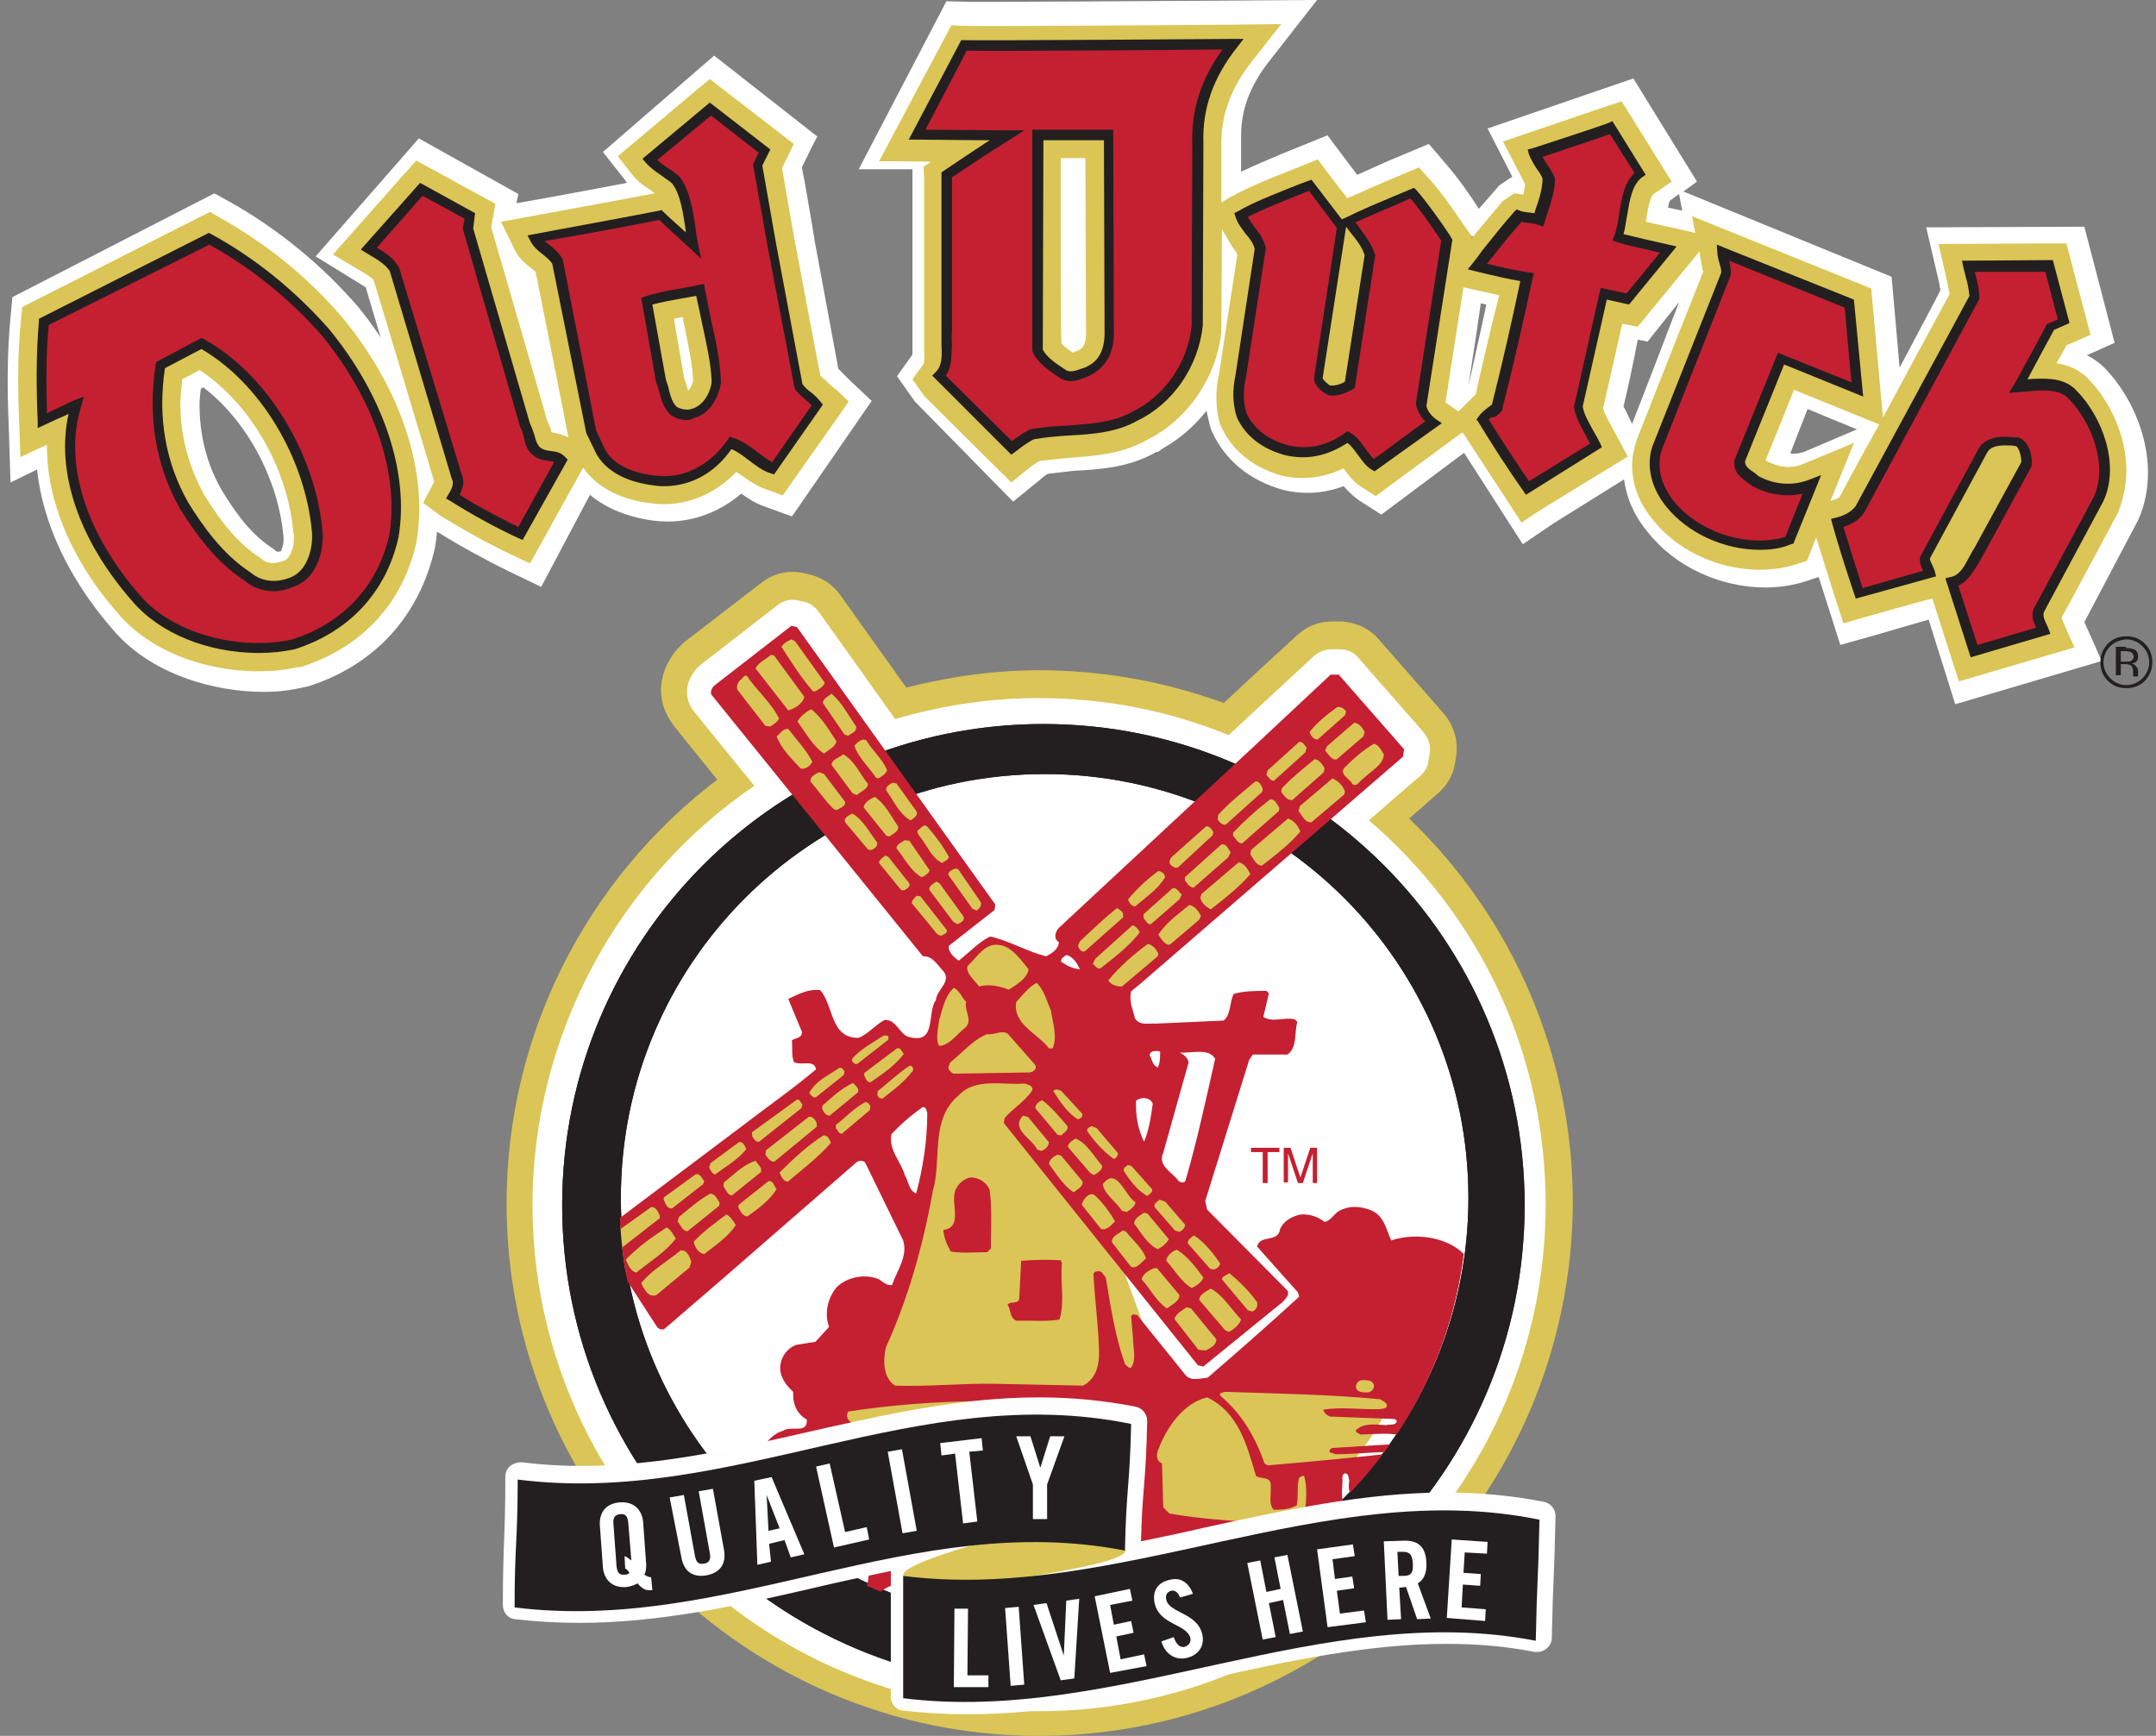 <?xml version="1.0" encoding="utf-8"?>
<!-- Generator: Adobe Illustrator 24.0.1, SVG Export Plug-In . SVG Version: 6.00 Build 0)  -->
<svg version="1.1" id="Layer_1" xmlns="http://www.w3.org/2000/svg" xmlns:xlink="http://www.w3.org/1999/xlink" x="0px" y="0px"
	 width="349px" height="281px" viewBox="0 0 349 281" style="enable-background:new 0 0 349 281;" xml:space="preserve">
<rect x="0" y="0" width="349" height="281" fill="#808080" stroke="none"/>
<style type="text/css">
	.st0{fill:#FFFFFF;}
	.st1{fill:#DAC556;}
	.st2{fill:#C42032;}
	.st3{fill:#231F20;}
	.st4{clip-path:url(#SVGID_1_);}
	.st5{fill:#FEFEFE;}
</style>
<g>
	<g>
		<path class="st0" d="M187.2,73.2C187.2,73.2,187.2,73.2,187.2,73.2l-1.3-2.3l-1.6-1.3l0.3-0.3l0.9-0.5l1.3,2.8l1.3,1l-0.3,0.3
			l-0.3,0.2l0,0L187.2,73.2L187.2,73.2L187.2,73.2z"/>
	</g>
	<g>
		<path class="st0" d="M42.7,112C42.7,112,42.7,112,42.7,112c-7.8,0-18.4-2.7-24.7-10.4C11.1,93.6,6.9,84.6,6,76l-4.3,2.1l-0.3-9.5
			c-0.2-4.8-0.3-11.1,0.3-17.2L2,48.1l32.7-16.8l2.9,1.6C45.3,37.3,52.2,43,58,49.7c9.9,12.2,14.5,26.8,12.4,39
			c-2.5,11.1-9.8,19-20.5,22.4l-0.5,0.1C47.3,111.7,45.1,112,42.7,112z M10.7,68.4l0,4.1c0,8.5,3.9,17.7,11,25.9
			c5.3,6.4,14.4,8.7,21.1,8.7c0,0,0,0,0,0c2,0,4-0.2,5.7-0.6c9.1-2.9,15.3-9.6,17.3-18.8c1.8-10.7-2.4-23.9-11.4-35
			C49,46.5,42.5,41.2,35.2,37.1l-0.6-0.3l-28,14.4l-0.1,0.8C5.9,57.7,6,63.8,6.2,68.4l0.1,2.1L10.7,68.4z M42.5,104.3
			c-6,0-14.1-2-18.9-7.8c-8.6-9.9-12.1-21.3-9.4-30.3l0.9-3c-3.1,1.5-3.2,1.5-3.3,1.5l-3.1,1l0-3.6c0-0.2,0-0.4,0-0.6
			c0-2.4,0.2-4.9,0.3-7.2l0.1-1.3l1.2-0.6c1.7-0.9,7.6-3.9,13-6.7l11-5.7l1.1,0.7c6.6,4,12.2,8.7,16.8,14c2.7,3.3,11.2,14.9,11.2,28
			c0,1.6-0.1,3.1-0.4,4.5c-1.8,8-7.3,14-15.2,16.6l-0.2,0.1C46,104.2,44.3,104.3,42.5,104.3z M22.8,54.3l-4,13.3
			c-2.2,7.5,0.9,17.1,8.5,25.9c3.1,3.7,9,6.1,15.2,6.1c1.4,0,2.8-0.1,4-0.4c6.2-2.1,10.5-6.7,11.9-12.9c0.2-1.1,0.3-2.3,0.3-3.6
			c0-9.2-5.2-18.9-10-24.9c-3.9-4.6-8.8-8.7-14.5-12.2l-8.6,4.4c-4.5,2.3-9.3,4.8-11.8,6.1c-0.1,0.9-0.1,1.8-0.1,2.7
			c2.1-1,4.4-2.1,4.4-2.1L22.8,54.3z"/>
	</g>
	<g>
		<polygon class="st0" points="38.4,99.4 38.4,97.8 37.4,99.2 37,98.9 31.3,94.6 39.7,94.6 40.5,95.7 39.5,96.3 38.5,97.8 		"/>
	</g>
	<g>
		<path class="st0" d="M45,101.8L45,101.8c-3,0-5.7-1-8-2.9c-5.6-3.9-9.2-9.2-11.8-13.4l-0.1-0.2c-3.4-6.1-5.1-12.8-5.1-19.9
			c0-2.4,0.2-4.8,0.6-7.2l0.5-3.1l12.3-6.6l2.9,1.6C47.9,56.7,56.9,71.4,58.2,86c0.4,5.2-1.6,11.6-7,14.3
			C49.2,101.3,47.1,101.8,45,101.8z M25.4,58.2l-0.1,0.7c-0.3,2.2-0.5,4.3-0.5,6.5c0,6.3,1.5,12.2,4.5,17.6c2.3,3.9,5.6,8.7,10.5,12
			l0.2,0.2c2.4,2,5.9,2.4,9,0.8c3.4-1.7,4.6-6.1,4.3-9.6c-1.1-13.1-9.1-26.3-19.5-32.1L33.3,54L25.4,58.2z M45,94.2
			c-1.3,0-2.4-0.4-3.3-1.2l-0.2-0.1c-3.5-2.3-6.5-5.7-9.9-11.2c-2.8-5.1-4.2-10.4-4.2-16.2c0-1.2,0.1-2.4,0.3-3.5L28,60l2.5-1.3
			c0.4-0.2,0.9-0.5,1.5-0.8l1.3-0.7l1.2,0.8c8.8,5.8,15.3,17.4,16.3,28.7c0,0.3,0,0.5,0,0.8c0,2.1-0.7,5-2.8,6
			C47.3,93.8,46.2,94.2,45,94.2z M32.5,63c-0.1,0.9-0.2,1.7-0.2,2.4c0,5,1.1,9.5,3.5,13.8c2.9,4.8,5.4,7.7,8.4,9.6l0.6,0.5
			c0.3,0,0.5,0,0.7-0.1c0.1-0.3,0.4-0.9,0.4-1.8c0-0.1,0-0.2,0-0.4c-0.8-9.4-6-19-13-24.3c-0.1,0-0.1,0.1-0.2,0.1L32.5,63z"/>
	</g>
	<g>
		<path class="st0" d="M87.6,95l-5.2-2.5c-3.7-1.8-7.9-4.1-11.6-6.4L70.6,86l-4.4-3.4l1-1.8c0,0,0.8-1.6,1.4-2.6
			c-1.4-4.9-8.2-27.7-9.4-31.7c-0.2-0.1-0.6-0.4-1.3-0.8l-6.8-4.2l16.7-19.1l16.1,9l-0.3,1.5l6.7-1.2c0,0,6.5-1.2,11.2-2.1
			c-0.1-0.1-0.2-0.2-0.2-0.3l-3.7-4.7L115.6,9l16.7,13.1l-0.9,1.7c0,0-1,2.1-1.6,3.3l0.5,2.6c0.6,3.6,1.4,7.9,1.4,8.3l0,0
			c0.1,0.2,0.1,0.5,0.1,0.6c0.6,3.1,3.2,17.4,3.9,21.1c0.7,0.7,1.8,1.8,1.8,1.8l3.6,3.4l-12.9,18.7l-4.4-1.6
			c-1.5-0.5-2.7-1.3-3.8-2.1c-4,3.4-8.9,5-14,4.4c-4.2-0.5-7.9-2-10.5-4.2L87.6,95z M73.4,82.1c3.5,2.2,7.5,4.4,11,6.1l1.1,0.5
			l7.9-14.5l-1.8-1c-0.6-0.3-1.3-0.5-1.8-0.5h-1.6l-0.6-2l-1-2.7l0.1,0c-1.4-4.8-8.4-29.3-8.8-30.8l-0.2-0.6l0.1-0.6
			c0.1-0.3,0.2-1.3,0.4-2.2l-9.7-5.4L58.3,40.4l1.9,1.2c1.4,0.8,2.4,1.5,2.9,2.3l0.2,0.3l0.1,0.4c0.3,0.9,9.8,33,9.9,33.3l0.2,0.9
			l-0.4,0.8c0,0.1-0.5,0.9-0.9,1.7L73.4,82.1z M95.5,72.3l1.7,2.5c1.8,2.7,5.2,4.4,9.6,4.9c4.2,0.5,8.3-1.1,11.5-4.5l1.5-1.5
			l2.2,1.7c1.2,0.9,2.3,1.7,3.6,2.2l0.9,0.3l8.5-12.3l-0.6-0.6c0,0-2.2-2.1-2.5-2.4l-0.5-0.5l-0.1-0.7c-0.4-2-4.2-22.5-4.2-22.5
			l0.1,0c-0.2-0.7-0.4-1.6-0.6-2.8l-1.7-9.7l0.3-0.7c0.1-0.3,0.6-1.3,1.1-2.2l-10.6-8.3L104,25.1l0.9,1.1c0.8,1,1.9,1.8,2.8,2.3
			c0.1,0,0.4,0.3,0.6,0.4l4.1,3.2l-5.1,1c-0.4,0.1-16.2,3.1-16.2,3.1l-5.6,1l0.8,1.7c0.5,1,1.3,1.7,2.1,2.3l1.3,1.2l0.2,0.8
			c0.2,1,2.2,11.5,3.8,19.2L95.5,72.3z M84.4,85l-2.1-1.1c-1.8-1-3.5-1.9-5-2.8l-1.2-0.7l0.1-1.4c0-0.2,0-0.4,0.1-0.6
			c0-0.4-0.1-0.8-0.2-1.2l0,0l-0.2-0.5l0,0L65.8,42.8c-0.3-0.6-0.8-1-1.4-1.6l-1.7-1.6l6.6-7.6l6,3.3L75,36.7l10,34.5
			c0.3,1.1,0.6,2.3,1.6,3.2l0.2,0.1c0.2,0.1,0.3,0.2,0.5,0.2l2,1.2L88.3,78c-1,1.9-1.5,2.8-2.3,4.3L84.4,85z M81,77.8
			c0.5,0.3,1,0.6,1.5,0.8c0.2-0.3,0.4-0.6,0.5-1c-1.8-1.8-2.3-3.9-2.6-5.1L80.3,72c-0.1-0.1-0.1-0.2-0.1-0.2l-0.2-0.5l-9.5-33.1
			l-0.2-0.1l-1.1,1.2c0.3,0.4,0.5,0.7,0.8,1.2l0.4,0.8l10.1,34C80.8,76.1,81,76.9,81,77.8z M108.3,76.9c-0.4,0-0.8,0-1.3-0.1
			c-2.1-0.2-6-1.1-7.8-3.9l-0.1-0.3c-0.2-0.4-1-2.1-1.2-2.6l-0.2-0.5c-0.2-0.9-5.5-28.1-5.5-28.1l-0.5-2.4l2.4-0.5
			c2.3-0.4,6.3-1.2,9.2-1.8l4-0.8l1.3,1.2c0.9,0.8,2.7,2.6,4.7,4.4l1.7,1.6l-1.1-6.6c-0.4-3-0.9-6.6-2.7-8.8l-0.1-0.1l-3.2-2.4
			l7.8-6.6l7,5.5L122,26l2.3,13.5c0.1,0.3,3.7,19.8,4.4,23.9c0.3,0.3,0.7,0.8,1.2,1.3l1.3,1.4l-1.1,1.6c-1.3,1.8-2,2.9-3.3,4.8
			l-1.4,2.1l-2-1.6c-1.1-0.8-2.4-1.9-3.9-2.3l-1-0.3l-0.4,0.8C116.6,73.4,113.3,76.9,108.3,76.9z M103.3,70.5c0.4,0.6,1.6,1.1,3,1.4
			l-0.5-0.4c-2.3-2.1-3-4.5-3.4-6.2l-0.6-2.1l-3.2-18.7l4.9-1.8c1-0.4,2.1-0.6,3.1-0.9c-0.3-0.2-0.5-0.5-0.7-0.7l-1.6,0.3
			c-2.1,0.4-4.7,0.9-6.9,1.3c1.2,6.3,4.5,23,5,25.4C102.6,68.9,103.1,70,103.3,70.5z M109.1,68l0.2,0.1c1.4,0.7,2.6,0.9,3.9,0.4
			c0.6-0.2,1.1-0.4,1.6-0.7l0.8-0.5l0.7-0.9c0.9-1.2,1.5-2.7,1.7-4.1l0-0.1l0-0.2c-0.1-3.3-0.9-6.8-1.6-10.2l-0.6-3l-0.6-3.7
			l-4.7,0.9c-1.9,0.3-3.8,0.7-5.6,1.3l-1.1,0.4l2.7,14.9l0.4,1.3c0.4,1.4,0.8,2.9,2,3.9L109.1,68z M121.8,66.4
			c0.9,0.4,1.8,0.8,2.5,1.3c0.3-0.4,0.6-0.8,0.8-1.2l-0.8-0.7l-0.2-0.8c-4.6-24.7-4.6-24.8-4.6-24.8l-2.5-14.3l-1.2-1l-0.5,0.4
			c2.2,3.2,2.8,7.3,3.3,10.6l1.9,11.9l0.6,2.8c0.8,3.6,1.6,7.3,1.7,11.1l0,0.5l0,0.5C122.7,64.1,122.3,65.3,121.8,66.4z M111,67.4
			l-1.1-3.4c-0.1-0.3-0.5-1.4-0.7-2.1l-0.1-0.4c0-0.1-0.3-1.8-0.7-3.9l-1.4-8l2.3-0.4c0.2,0,0.3-0.1,0.5-0.1
			c0.3-0.1,0.6-0.1,0.9-0.2l2.3-0.4l0.8,3.8c0.7,2.9,1.4,6.3,1.5,9.4l0,0.3l-0.1,0.3c-0.3,1.1-0.9,2.2-1.6,2.8L111,67.4z"/>
	</g>
	<g>
		<path class="st0" d="M114.1,73.2l-0.1-1.4l-0.3-1.1l-1.1-1.9l0.7-0.4l0.6,0l0.1,1.9l0.4,1.4l0.6,1.2c-0.1,0-0.1,0.1-0.2,0.1
			c0,0,0.1,0,0.1-0.1l-0.2,0.1l0,0l-0.4,0.1l0,0L114.1,73.2z"/>
	</g>
	<g>
		<path class="st0" d="M316.5,114l-4.3-13.7c-3.2,0.9-8.6,2.5-8.6,2.5l-5.7,1.6l-3.5-11l-1.8,0.6c-2.1,0.7-4.4,1.1-6.8,1.1
			c-7.4,0-14.7-3.4-19.1-9c-2.1-2.5-3.4-5.4-3.8-8.5l-11.4,7.1l-5,3.4l-9.5-14.8l-13.4,10l-3.6-2.3c-1-0.7-1.8-1.5-2.5-2.3
			c-3.2,1.2-6.5,1.4-9.8,0.6c-5.4-1.5-9.4-4.8-11.5-9.4l-0.3-0.8c-0.2-0.8-0.4-1.7-0.6-2.6c-2.2,2.8-5,5.1-8.2,6.7
			c-4.3,2.5-9.2,2.8-13.2,3l-4.3,0.5c-0.5,0.3-1.1,0.8-1.3,1l-4.3,3.5l-15.9-16.2l-2.9-4.1l2.5-3.5c0-0.2,0-0.6,0-1.3l0-2.4l0,0
			l0-26.3c-2.3,0-4.8,0-4.8,0l-3.9,0l14.2-27.2l3.8,0.1c0.6,0,2,0,3.9,0c6.2,0,18.8-0.1,37.7-0.2L213.2,0l-7.9,10.1
			c-3,3.9-4.4,7.7-4.4,11.9l0,0.7l0,5.1c2.3-1.1,4.5-2,6.6-2.9l7.4-3l1.1,1.5c0,0,2.1,2.8,3.7,4.9l4.9-2.2l6.7-2.8l2.9,3.4
			c1.9,2.2,3.7,4.8,5.2,7.1l3.3-3.8l2.1-1.4l-4-7.8l23.6-8.1l10.3,16.7l-2.2,1.6l33.7,13.8l1.3,14.7c2.9-5.5,5.6-10.5,6.6-12.5
			c-0.1-0.6-0.2-1.2-0.2-1.2l-2.1-9l25.6-0.1l4.9,18.8l-1.8,0.8c0,0-1.5,0.7-2.7,1.2c1.2,0.6,2.3,1.4,3.2,2.4
			c4.1,4.4,6.7,10.7,6.7,16.6c0,2.7-0.5,5.3-1.6,7.7l-8.7,16.5c0.7,1.5,1.7,3.8,1.7,3.8l1.1,2.5L316.5,114z M315.3,94.5l4.3,13.6
			l13.9-4.2c-0.5-1.1-1-2.3-1.1-2.4l-0.5-1.1l0.5-1l9.2-17.4c0.7-1.6,1.1-3.5,1.1-5.5c0-4.7-2.1-9.8-5.5-13.3c-1-1.1-2.2-1.7-3.8-2
			l-3.3-0.5l3.6-6.7l0.7-0.3c0.2-0.1,1.1-0.5,2-0.9l-2.9-11.3l-15.8,0.1l0.8,3.3c0,0.1,0.2,1.3,0.4,2.1l0.2,0.8l-0.4,0.7
			c-0.6,1.2-6.1,11.4-10.8,20.3l-3.8,7.1l0,0l-3.4,6.5l-1-0.5l-0.3,0.7l-0.3-0.1l0.4,0.9c-0.2,0.1-0.8,0.4-1.7,0.6l-1.4,0.4
			l4.4,14.3l1.2-0.4c0,0,9.9-2.8,10.9-3.1L315.3,94.5z M267.5,74.7c0,0.3,0,0.5,0,0.8c0,2.7,1,5.3,2.9,7.6c3.5,4.4,9.5,7.2,15.4,7.2
			c1.9,0,3.6-0.3,5.3-0.8l0.6-0.2l3.6-9.2l0,0.1l1.5-3.7l-3,1.3c-2.5,1-5.2,0.9-7.7-0.5h-2.8l6.8-17.2l2.3,0.9
			c2.3,0.9,7.4,3,10.9,4.5l0,0L301.6,48L278,38.4l0.4,2l0,0l0.7,3.4l-0.3,0.7c-0.5,1.2-10.8,27.8-10.8,27.8
			C267.7,73,267.6,73.8,267.5,74.7L267.5,74.7L267.5,74.7z M239,68.1l0.5,0.4l8.3,12.9l1-0.7l12.4-7.8l-1.8-3.3
			c-0.7-1.3-1.2-2.2-1.4-3.1l-0.2-0.6l0.1-0.6c0.3-1.3,2.1-9.5,3.1-14l1-4.2l2.6,2.6c0.1,0,0.2,0,0.3,0.1l8.5-10.6l-2.2-0.5
			c-1.5-0.3-3.2-0.7-4.6-1l-2.4-0.6l0.7-2.7c0.4-2.8,0.8-4.7,2.2-5.7l1.1-0.8l-6-9.7l-14.8,5.1l2.7,5.2l-0.1,0.8
			c-0.1,0.6-0.2,1.3-0.4,2.1l-0.6,2.1l-2.1-0.4c-0.2,0-0.3-0.1-0.5-0.1l-0.9,0.6l-4.8,5.8l-2.7-1.3L237,39l-1.1-1.6
			c-1.6-2.3-3.5-5.2-5.5-7.6l-0.6-0.7l-3.4,1.4l-8.3,3.7l-1.1-1.5c-0.9-1.2-2.6-3.5-3.7-4.9l-4,1.6c-2.8,1.1-5.6,2.2-8.3,3.8
			l-1.2,0.7l2.4,4.1c0.3,0.4,0.7,0.9,0.9,1.3l0.4,0.7l-0.1,0.8c-0.3,1.9-3,19.9-3,19.9c-0.3,1.2-0.4,2.2-0.4,3.3
			c0,1.3,0.2,2.5,0.5,3.7l0.1,0.2c1.4,3.3,4.4,5.6,8.3,6.7c2.6,0.6,5.5,0.3,8.3-1.1l1.8-0.9l1.2,1.6c0.7,1,1.4,2,2.4,2.6l0.8,0.5
			l11.9-8.9l-1.7-1.2c-0.3-0.2-0.5-0.5-0.6-0.6l-0.6-0.8l0.1-1.1c0.1-1,1.2-7.7,2.2-14.3l1.1-7.2l10.6,2.3l-0.5,2.4
			c-0.5,2.2-1.3,5.6-2,8.8c-0.8,3.6-1.5,6.8-1.7,7.7l-0.2,0.7l-0.6,0.5c-0.1,0.1-0.5,0.5-0.9,1L239,68.1z M152.1,62.1l12.4,12.6
			l0.9-0.8c0.9-0.7,1.7-1.4,2.6-1.8l0.4-0.2l5.3-0.6c3.9-0.3,7.9-0.5,11.3-2.5c6-2.9,10.3-9.2,11-16l0-0.1l0.1-16.8l0,0l0-8.6v0
			l0-4.7l0-0.6c0-5.3,1.8-10.2,5.4-14.9l1.8-2.3l-4.7,0c-18.8,0.1-31.5,0.2-37.7,0.2c-2,0-3.4,0-4,0l-0.8,0L147,22.6
			c2.1,0,4.2,0,4.5,0l7.8,0.1l-6.5,4.3c0,0-0.1,0-0.1,0.1l0,0.7l0,25.6l0,2.7c0,1.5,0,2.4-0.3,3.1l-1.7-0.7l1.5,1l-0.7-0.4l0.6,0.5
			l-0.5-0.3l0.5,0.3l-0.9,1.2L152.1,62.1z M289.8,73.4c0.7,0.1,1.4,0,2.1-0.2l8.7-3.7c-2.5-1-5.6-2.3-8-3.3L289.8,73.4z M262.8,65.8
			c0.2,0.4,0.5,0.9,0.8,1.6l0.6,1.2c1.6-4.1,5.2-13.4,7.6-19.7l-5.1,6.4l-1.5-0.3c0,0-0.1,0-0.1,0C264.4,58.8,263.3,63.8,262.8,65.8
			z M239.7,49.1l-0.3,2.1c-0.6,4.2-1.3,8.5-1.7,11.3c0.3-1.4,0.9-4,1.5-6.8c0.5-2.2,1-4.5,1.4-6.4L239.7,49.1z M270,33.6
			c0.8,0.2,1.5,0.3,2.3,0.5l-0.5-2.7l-1.5,1.1C270.2,32.7,270.1,33.1,270,33.6z M321.4,104.5l-2.7-8.5l1-1c0.9-0.9,1.5-2,1.9-2.9
			l0.7-1.2c0.2-0.4,4.9-9.1,8-14.8l0.2-0.3l0-0.6c0-1.3-0.5-4.4-2.7-4.8l-0.3,0c-0.5,0-1.2-0.1-1.9-0.1c-2.3,0-3.8,0.7-4.7,2.2
			c-0.2,0.4-9.4,17.8-9.4,17.8l-0.1,0.2l0.5,2l-2.2,0.6c-1.6,0.4-2.3,0.6-3.6,1l-3.2,0.9l-0.7-2.3c-0.3-1.1-0.8-2.7-1.5-4.9
			l-0.5-1.7l1.5-1c0.7-0.5,1.2-1,1.6-1.6c0.3-0.6,12.3-23.2,18.6-35l0.2-0.4l-0.7-4l10.4-0.1L332,46c0.3,1.4,0.4,1.7,0.8,3.1
			l0.5,1.8l-1.4,0.8l-6.7,12.5l3.5-0.2c0.9-0.1,1.9-0.2,2.8-0.2c1.4,0,2.9,0.2,3.9,1.3c2.8,3,4.7,7.5,4.7,11.4
			c0,1.5-0.3,2.9-0.8,4.1l-0.6,1.4h-0.1c-1.4,2.7-5,9.5-8.5,16.1l0,0l-0.2,0.3l0,0c-0.3,0.5-0.4,0.9-0.5,1.4l0,2.1L321.4,104.5z
			 M324.1,97.2l0.4,1.4l0.2-0.1c0.2-0.9,0.5-1.7,1-2.6l5-9.5c2.2-4.2,3.4-6.5,4.2-7.7l-0.1,0c0.3-0.7,0.4-1.4,0.4-2.2
			c0-0.5-0.1-1.1-0.2-1.6c0,0.1,0,0.2,0,0.3c0,0.1,0,0.3,0,0.4l0,1.4l-0.7,1.3c-7.8,14.6-8,14.8-8,14.9l-0.6,1.1
			C325.4,95.1,324.9,96.2,324.1,97.2z M305.6,88.1c0.1,0.4,0.2,0.8,0.3,1.1c0.2-0.1,0.4-0.1,0.7-0.2l0.5-0.9
			c6.2-11.8,9.4-17.9,9.5-18c0.1-0.2,0.2-0.3,0.3-0.5l0,0l10.9-20.5c0,0,0,0,0,0l-0.9,0l-1,1.9c-18.5,35-18.6,35.2-18.7,35.2
			C306.7,86.9,306.2,87.5,305.6,88.1z M285.6,87.3c-5.1,0-10.3-2.4-13.2-6.1c-1.5-1.8-2.3-3.8-2.3-5.8c0-0.7,0.1-1.4,0.3-2.1
			l0.5-1.7h0.1c2-5.2,8.8-22.7,10.2-26.2l0.9-2.3L299,50l0.3,2.8c0.1,1.1,0.2,2.3,0.4,4.3l0.4,4l-3.7-1.5c-2.1-0.9-5.6-2.3-7.9-3.3
			l-7.2,18.2c-0.1,0.4-0.1,0.6-0.1,0.8c0,1.8,1.3,2.9,2.5,3.7l0.8,0.6c1.2,0.7,2.6,1.1,4.2,1.3l3,0.4l-1.1,2.8
			c-0.2,0.6-0.4,0.9-0.5,1.4l-0.5,1.2l-1.3,0.3C287.4,87.2,286.5,87.3,285.6,87.3z M275,74.7L275,74.7c0,0.3-0.1,0.5-0.1,0.7
			c0,0.8,0.4,1.9,1.2,2.8c0.5,0.6,1,1.1,1.7,1.6c-0.8-1.2-1.4-2.7-1.4-4.6c0-0.5,0-1,0.1-1.5l0.2-0.9l9.1-22.8L288,51
			c0,0,3.3,1.4,6.5,2.7c0-0.1,0-0.2,0-0.3l-9.6-3.9l-8.4,21.7C275.8,72.8,275.4,73.9,275,74.7z M248.6,77.5l-5.8-8.9l1.1-1.3
			c0.1-0.1,0.1-0.2,0.5-0.5l5.3-23.3l-1.5-0.3c-0.1,0-1.2-0.3-1.9-0.4l-3.9-0.8l3.2-3.9c0.3-0.3,0.5-0.6,0.8-1l0.8-1l1.3,0.1
			c0.1,0,1.2,0.2,2.1,0.3l0.7-1.3l0.3-0.9c0.6-1.9,1.3-4,1.4-6.2l0-0.4l-1.6-2.9l2.7-0.9c2-0.6,3-1,4.3-1.5l2.7-1l3.4,5.6l-0.7,1.2
			c-0.9,1.7-1.3,3.7-1.6,5.6l-1,4.7l1.1,0.7c0.4,0.1,1.2,0.4,2.4,0.7l3.7,0.9l-2.4,2.9c-0.3,0.4-0.5,0.7-0.7,0.9l-1.5,1.8l-1.4-0.3
			c-0.4-0.1-1.7-0.4-2.9-0.7l-4.5,20.2l0,0.2c0.2,1.4,0.8,2.6,1.4,3.8l1,2L248.6,77.5z M248.9,69.2L250,71l1.3-0.8
			c-0.4-1-0.8-2.1-0.9-3.4l-0.1-1.1l5.7-25.7l0.2,0.1l1.4-6.8c0.3-1.8,0.7-3.8,1.5-5.7l0,0c-0.4,0.2-0.9,0.3-1.3,0.5l0,0.4
			c0,2.9-0.9,5.5-1.6,7.6l-0.6,1.6l-1.2,2l1,0.2l-6.2,27.4l0.1,1.7L248.9,69.2z M223.3,74l-1.4-2c-0.7-1-1.3-1.7-2.2-2.2l-0.7-0.4
			c-0.4,0.3-0.7,0.5-0.7,0.5c-2.8,2.1-5.7,2.7-8.7,2c-1.4-0.4-4.7-1.6-6.3-4.8l-0.2-0.5c-0.2-0.6-0.3-1.5-0.3-2.5
			c0-0.9,0.1-1.8,0.3-2.8c0.1-0.5,3.1-21.1,3.1-21.1l0-0.3l-0.1-0.3c-0.2-0.9-0.6-1.6-1-2.3l-1.5-2.3l2.6-1.1
			c0.5-0.2,0.9-0.4,1.4-0.6c0.9-0.4,1.8-0.8,2.7-1.2l2.1-0.9l4.1,5.5l-0.1,1c-0.4,2.6-3.2,20.9-3.6,23.6l0,0.1
			c0.1,1.6,1.6,2.8,2.6,3.2l0.4,0.1c0.5,0.1,1.2,0.1,1.9-0.1l0.6-0.2c0.9-0.3,1.5-0.7,1.8-0.8l0.4-0.3l3.4-22.4l-0.1-0.3
			c-0.2-0.7-0.6-1.5-1.1-2.3l-1.4-2.3l4.6-2.1c0.9-0.4,1.5-0.7,1.6-0.7l1.6-0.6l1,1.4c1,1.3,2,2.7,3,4.2l0.5,0.8l-0.1,0.9
			c-0.4,2.5-3.5,23.1-4,25.9l0,0.2c0,0.3,0.1,0.6,0.3,1l0.7,1.7L223.3,74z M223.8,66.9c0.2,0.1,0.3,0.3,0.5,0.4l0.6-0.5
			c0-0.1,0-0.2-0.1-0.4l0-0.3L223.8,66.9z M207.6,65.1c0.8,1.3,2.4,1.9,3.1,2.1c0,0,0.1,0,0.1,0c-1.4-1.3-2.6-3.1-2.8-5.4l-0.1-0.7
			l0-0.3c0,0,2.7-17.9,3.5-22.9l-0.7-0.9c-0.1,0.1-0.2,0.1-0.4,0.2c0.2,0.5,0.3,1,0.4,1.5l0.2,1.1l-0.2,1.1
			c-0.9,6.3-3.1,21-3.2,21.3c-0.2,0.7-0.2,1.3-0.2,1.9C207.5,64.4,207.6,64.7,207.6,65.1z M164.6,70.9l-9.9-10l0.3-1.3
			c0.2-0.8,0.3-1.6,0.3-2.5c0-0.2,0-0.4,0-0.5c0-0.2,0-0.4,0-0.6l0-27.2l4.4-3c1.6-1.1,3.2-2.1,3.8-2.6l3.7-2.5l0,36.6l0.2,0.3
			c1,2,3,3.3,4.4,4.3c0.7,0.5,1.4,0.7,2.2,0.7c1.2,0,2.3-0.5,3-0.8c3.2-1.4,4.7-4.3,4.5-8.5l-0.1-1.1l0,0c0-4.3,0-21.3-0.1-30.7
			l0-1.4L165,19.9c-4,0-7.8-0.1-9.5-0.1h-3.9l1.8-3.5c1.7-3.4,2.8-5.4,3.7-7.1l0.7-1.3l2.3,0c7.3,0,24.1-0.1,33.7-0.2l3.8,0
			l-1.6,3.4c-1.7,3.6-2.5,7.1-2.5,10.7l0,0.9c0,0-0.1,26.6-0.1,29.6l0,0.2c-0.6,5.8-4.4,11.3-9.3,13.7l-0.1,0.1
			c-2.9,1.7-6.5,1.9-10.3,2.2l-6.1,0.7c-0.2,0.1-0.5,0.2-0.8,0.4L164.6,70.9z M160,59.4l5.5,5.5l0.4-0.3l1.7-0.2
			c-1.5-1.1-3.2-2.7-4.3-4.8l-0.7-1.3l0-28.8c0,0-0.1,0.1-0.1,0.1l-2.3,1.5l0,22.6l0,0.4l0,2.2c0,0.2,0,0.5,0,0.7
			C160.2,57.9,160.1,58.7,160,59.4z M186.4,52.8c0.1,2.5-0.2,4.5-0.8,6.2c1.5-1.9,2.6-4.3,2.9-6.7c0-3.6,0.1-29.5,0.1-29.5l0-0.9
			c0-3.2,0.5-6.3,1.6-9.4c-9.5,0.1-22.9,0.2-29.6,0.2c-0.4,0.7-0.8,1.5-1.2,2.3c1.3,0,2.7,0,4.2,0l1.4,0l21.4-0.1l0.1,22.1
			c0,9.8,0,13.9-0.1,15.8L186.4,52.8z M174,59.8L173,59c-1-0.7-1.7-1.3-2.2-1.9l-0.6-0.7l0-33.7l8.7-0.1l0.1,31.1
			c0,3.5-1.5,4.7-2.9,5.3L174,59.8z"/>
	</g>
	<path class="st1" d="M185.5,70.7c-0.1,0-0.1,0-0.2,0.1c0,0-0.1,0-0.1,0.1L185.5,70.7z"/>
	<path class="st1" d="M35.7,35.3l-1.7-1l-1.8,0.9L3.6,49.7l-0.2,2c-0.6,5.8-0.5,11.9-0.3,16.6L3.3,74c0,0,3.1-1.5,4.3-2
		c0,0.1,0,0.2,0,0.3c0,8.8,4,18.5,11.5,27c7,8.3,20.2,10.7,29.1,8.7l0.2,0l0.2,0c9.9-3.1,16.6-10.3,18.8-20.2
		c2-11.4-2.5-24.9-11.9-36.3C49.9,44.9,43.2,39.5,35.7,35.3z M60,86.2c-1.6,7-6.4,12.2-13.6,14.4c-6.8,1.4-16.7-0.5-21.6-6.3
		c-8.1-9.2-11.4-19.5-8.9-27.6l2.4-8c0,0-7.8,3.6-7.8,3.6c0-0.3,0-0.6,0-0.9c0-2.2,0.1-4.6,0.3-6.9c3.1-1.6,19.7-10,22.8-11.5
		c6.1,3.6,11.6,8,16.2,13.2c5.3,6.5,10.6,16.4,10.6,26C60.4,83.5,60.2,84.9,60,86.2z"/>
	<path class="st1" d="M38.1,96.5c-0.1-0.1-0.2-0.2-0.3-0.3c0,0,0,0-0.1,0L38.1,96.5z"/>
	<path class="st1" d="M34.4,52.3l-1.8-1l-1.8,0.9l-8.3,4.4l-0.3,1.9c-0.4,2.3-0.5,4.5-0.5,6.7c0,6.6,1.6,12.8,4.8,18.4l0.1,0.1
		c2.5,4,6,9,11.2,12.5c3.1,2.6,7.6,3.1,11.6,1.1c4.4-2.1,6-7.4,5.7-11.7C53.9,72,45.4,58.3,34.4,52.3z M47.6,86.9
		c0,1.7-0.6,3.4-1.5,3.8c-1.1,0.5-2.6,0.7-3.6-0.1l-0.2-0.2l-0.2-0.1c-3.2-2.1-6-5.2-9.1-10.3c-2.5-4.6-3.8-9.4-3.8-14.7
		c0-1.2,0.2-2.6,0.3-3.9c1.1-0.6,1.7-0.9,2.8-1.5c8.1,5.3,14.3,15.8,15.2,26.4C47.6,86.5,47.6,86.7,47.6,86.9z"/>
	<path class="st1" d="M132.8,60.8c-0.4-1.9-4.2-22.1-4.2-22.1c0,0-1.5-8.4-2-11.5c0.3-0.6,1.9-3.9,1.9-3.9l-13.6-10.5l-2.3,1.9
		L100,25.3l2.3,2.9c1,1.3,2.3,2.1,3.3,2.8c0,0,0.2,0.2,0.4,0.3c-0.4,0.1-16.2,3-16.2,3l-8.7,1.6l2.2,4.5c0.7,1.5,1.9,2.4,2.8,3.1
		c0,0,0.4,0.3,0.6,0.5c0.3,1.5,4.8,24,5.3,26.8c-1-0.5-2-0.7-2.6-0.8c0,0-0.1,0-0.1,0c-0.1-0.2-0.1-0.4-0.1-0.4l-1.1-2.7l0.4,0.9
		c0,0-8.5-29.4-9-31c0.1-0.6,0.7-3.8,0.7-3.8L67.4,26l-2,2.2l-11.5,13l4.4,2.6c0.8,0.5,1.9,1.1,2.2,1.6c0.4,1.2,9.8,32.6,9.8,32.6
		c-0.1,0.1-1.8,3.4-1.8,3.4l2.8,2.1c3.6,2.2,7.7,4.5,11.3,6.2l3.2,1.5l8.6-15.5c2.2,3.2,6.2,5.3,11.3,5.8c5,0.6,9.8-1.3,13.5-5.1
		c0.2,0.1,0.3,0.2,0.5,0.3c1.2,0.9,2.6,1.9,4.3,2.5l2.7,1l10.7-15.2l-2.1-2C135.2,63.1,133.1,61.1,132.8,60.8z M82.7,81.3
		c-1.6-0.9-3.2-1.7-4.9-2.7c0-0.2,0.1-0.4,0.1-0.6c0-0.9-0.2-1.8-0.6-2.6l0.2,0.5L67.4,42.2l-0.2-0.4c-0.5-0.9-1.2-1.6-1.9-2.2
		c1.7-1.9,2.4-2.7,3.8-4.3c1.3,0.7,1.6,0.9,2.8,1.6c0,0.1,0,0.2,0,0.2l9.6,33.1c0,0,0.2,0.4,0.3,0.5l0.2,0.7
		c0.3,1.2,0.8,2.9,2.4,4.3c0.3,0.3,0.7,0.4,1,0.6C84.3,78.6,83.8,79.4,82.7,81.3z M115.3,69.6c-1.4,1.9-4.3,5-8.8,4.5
		c-1.4-0.2-4.7-0.7-6-2.8c-0.2-0.4-0.9-2-1.2-2.6c-0.2-0.9-5.5-27.6-5.5-27.6c3.2-0.6,9.6-1.8,12-2.2c0.6,0.6,2.8,2.5,5.1,4.6
		l-1.2,0.2c-2,0.3-4.1,0.7-6.2,1.4l-3,1.1l2.9,16.4l0.2,0.6l0.4,1.2c0.4,1.4,0.9,3.4,2.7,4.9l0.4,0.3l0.4,0.2
		c1.3,0.7,3.3,1.4,5.8,0.6C114,70.3,114.7,70,115.3,69.6L115.3,69.6z M112.2,61.7c-0.2,0.7-0.5,1.3-0.8,1.5
		c-0.1-0.3-0.5-1.5-0.7-2.2c0-0.2-1-5.7-1.6-9.4c0.5-0.1,0.9-0.2,1.4-0.3c0.1,0.6,0.3,1.5,0.3,1.5C111.4,55.8,112.1,58.9,112.2,61.7
		z M124.1,70.8c-1.3-1-2.8-2.1-4.7-2.7l-1.9-0.6c1.2-1.5,2-3.4,2.2-5.2l0-0.3l0-0.3c-0.1-3.6-0.9-7.2-1.7-10.6l-0.6-2.7l-1.5-9.4
		l-0.4-2.3c-0.4-3.1-1-7-3.1-9.7l-0.3-0.4l-0.1-0.1c0,0-0.5-0.4-0.9-0.7c1.8-1.5,2.6-2.1,4-3.3c1.6,1.2,2.4,1.8,4,3.1
		c-0.1,0.3-0.3,0.6-0.3,0.6l2.5,14c0,0,4.6,24.3,4.6,24.3l0.4,0.4c0,0,0.6,0.6,1.3,1.3C126.2,67.9,125.5,68.9,124.1,70.8z"/>
	<path class="st1" d="M113.4,70.5c-0.1,0-0.2,0-0.2,0c-0.1,0-0.1,0.1-0.2,0.1L113.4,70.5z"/>
	<path class="st1" d="M344.2,76.1c0-5.5-2.6-11.1-6.1-14.7c-1.5-1.6-3.3-2.3-5.2-2.6c0.8-1.4,1.3-2.3,1.6-2.9
		c0.5-0.2,3.9-1.7,3.9-1.7l-3.9-14.8l-2.9,0l-17.8,0.1l1.4,6.1c0,0,0.2,1.2,0.4,2c-0.6,1.1-6.1,11.2-10.8,20l-1.9-20.9l-29-11.7
		l0.5,2.7l-3.5-0.8c-1.5-0.3-3.1-0.7-4.5-1c0-0.1,0.1-0.4,0.1-0.4c0.2-1.5,0.6-3.7,1.2-4.1l2.9-2l-8.1-13l-3,1l-16.2,5.5l1.7,3.3
		l1.6,3.1c0,0,0.1,0.3,0.3,0.5c-0.1,0.5-0.2,1.1-0.3,1.7c-0.6-0.1-1.5-0.2-1.5-0.2l-1.9,1.3l-5,6c0-0.2,0.1-0.3,0.1-0.3l-1.1-1.5
		c-1.7-2.5-3.6-5.3-5.7-7.7l-1.8-2l-5,2.1c0,0-4.6,2-6.6,2.9c-1.5-1.9-4.8-6.3-4.8-6.3l-2.7,1.1l-3,1.2c-2.8,1.1-5.7,2.3-8.6,3.9
		l-1.3,0.8l0-8.9c0-0.2,0-0.4,0-0.7c0-4.7,1.6-9,4.9-13.2l4.8-6.1l-7.8,0.1c-0.4,0-39.5,0.3-43.3,0.2l-2.3-0.1l-11.7,22
		c0,0,7.8,0,8.4,0.1c-0.5,0.3-1.2,0.8-1.2,0.8l0.1,2l0,25.4l0-0.4l0,2.7c0,0.7,0.1,1.9-0.1,2.2l0.1-0.1l-1.9,2.6l1.9,2.7l14.1,14
		l2.6-2.1c0.5-0.4,1.4-1.1,2.1-1.4c0.7-0.1,4.8-0.5,4.8-0.5c4.1-0.3,8.4-0.6,12.3-2.8c6.6-3.2,11.4-10,12.2-17.6l0-0.2l0.1-16.4
		l1.7,2.9c0.3,0.4,0.6,0.8,0.8,1.2c-0.3,1.8-3,19.6-3,19.6c-0.3,1.2-0.4,2.4-0.4,3.6c0,1.5,0.2,2.9,0.6,4.3l0.1,0.2l0.1,0.2
		c1.7,3.8,5.2,6.6,9.8,7.9c3.5,0.8,6.9,0.3,10-1.2c0.7,1,1.6,2.3,3,3.1l2.2,1.4l14-10.3l0.2,0.2l9.4,14.4l3-2l14.2-8.7l-2.8-5.2
		c-0.5-0.9-1-1.8-1.2-2.6c0.3-1.3,2.1-9.3,3.1-13.7c0,0,2.5,0.5,2.5,0.5l10-12.2l0.1,0.7l0.4,2.2c0,0,0.1,0.2,0.1,0.4
		c-0.5,1.2-10.8,27.3-10.8,27.3c-0.4,1.3-0.7,2.7-0.7,4c0,3.2,1.2,6.3,3.5,9c5.3,6.6,15.3,9.6,23.2,7l1.6-0.5l1.5-3.8l2.6,8.3
		l1.8,5.6l3.5-1c0,0,9.8-2.8,10.9-3c0.6,1.9,4.3,13.4,4.3,13.4l18.7-5.5c0,0-2.1-4.7-2.1-4.8c0.6-1,9.2-17.1,9.2-17.1
		C343.8,80.5,344.2,78.3,344.2,76.1z M190.1,22.5c0,0.3,0,0.6,0,0.9c0,0-0.1,26.1-0.1,29.1c-0.5,4.9-3.7,9.6-8,11.5l-0.1,0.1
		l-0.1,0.1c-2.4,1.4-5.7,1.6-9.2,1.9l-6.6,0.7l-0.2,0.1c-0.6,0.2-1.1,0.5-1.6,0.8c-2.3-2.3-5.5-5.5-7.6-7.6c0.3-1.1,0.3-2.1,0.3-3.1
		c0-0.4,0-0.8,0-1.2l0-1.8l0-0.4c0,0,0-20,0-23.4c1.8-1.2,6-3.9,7.2-4.7l0,32l0.4,0.8c1.2,2.4,3.5,3.9,5.2,5.1c3,2,6,0.7,7.5,0.1
		c2.9-1.3,6.2-4.1,5.9-10.6c0,0.2-0.1-31.2-0.1-31.2l0-3.8l-3.7,0l-15.2,0.1v0c-4,0-7.8,0-9.5-0.1c1.7-3.3,2.8-5.3,3.7-7
		c6.7,0,24.6-0.1,34.5-0.2C191.1,14.7,190.1,18.5,190.1,22.5z M171.7,25.6c1.7,0,2.2,0,4,0c0,5.8,0.1,27.6,0.1,27.6
		c0,0.2,0,0.4,0,0.6c0,2.4-0.8,2.7-1.4,3c0,0-0.4,0.1-0.7,0.3c-0.8-0.5-1.4-1-1.9-1.5C171.7,53.3,171.7,31.3,171.7,25.6z M216,67.7
		c-2.2,1.6-4.4,2.1-6.7,1.6c-1.2-0.3-3.6-1.3-4.7-3.5c-0.2-0.6-0.3-1.2-0.3-1.9c0-0.7,0.1-1.4,0.3-2.2c0-0.3,3.2-20.8,3.2-20.8
		l0.1-0.7l-0.1-0.7c-0.3-1.2-0.8-2.2-1.4-3.1c1.3-0.6,2.6-1.2,4-1.8c0,0,0.3-0.1,0.4-0.2c1.1,1.4,1.7,2.2,2.4,3.2
		c-0.4,2.8-3.6,23.4-3.6,23.4l0,0.4c0.2,2.6,2.6,4.4,3.9,5l0.5,0.2l0.5,0.1c1,0.2,2,0.1,2.8-0.1C216.7,67.2,216,67.7,216,67.7z
		 M226.3,66c0.1,0.5,0.2,1.1,0.4,1.6c-1.6,1.2-2.2,1.6-3.8,2.8c-0.7-1-1.6-2.1-3-2.9c0,0-1.4-0.7-1.8-1c1.2-0.4,2.1-0.9,2.3-1.1
		l1.4-0.9l3.7-23.5l-0.2-0.8c-0.3-1.1-0.8-2-1.4-2.9c1.7-0.8,3.4-1.5,3.5-1.5c1,1.3,2,2.6,2.9,4c-0.4,2.6-4,25.7-4,25.7L226.3,66z
		 M238.9,63.8c-0.1,0.1-1.6,1.6-2.8,2.8l-1.9-1.3c-0.1,0-0.1-0.1-0.2-0.2c0.2-1.2,1.7-11.1,2.9-18.6l1.3,0.3c0,0,2.3,0.5,4.5,1
		C241.5,52.3,239.2,62.2,238.9,63.8z M262.1,44.3c-0.8-0.2-5.3-1.2-5.3-1.2l-5.1,22.5l0.1,0.7c0.2,1.7,0.9,3.2,1.6,4.5
		c-2,1.2-3,1.9-5.1,3.1c-1.4-2.1-2.3-3.5-3.5-5.4c0,0,1.1-0.9,1.1-0.9l-0.1-0.8l5.7-24.9l-3.9-0.8c0,0-1.2-0.3-1.9-0.4
		c0.7-0.9,0.9-1.1,1.4-1.8c0.2,0,3.6,0.6,3.6,0.6l1.7-2.9l0.4-1.1c0.7-2,1.4-4.3,1.5-6.7l0-1l-0.3-0.5c0,0-0.1-0.2-0.2-0.3
		c2.4-0.8,3.4-1.1,5.3-1.8c0.8,1.2,1,1.6,1.7,2.7c-1.1,2-1.6,4.3-1.9,6.3l-1.3,6.1l2.8,1.7c0.5,0.2,1.6,0.5,2.9,0.8
		C262.7,43.5,262.5,43.7,262.1,44.3z M286.9,84.2c-4.7,0.9-10.5-1.1-13.6-4.9c-1.1-1.4-1.8-2.9-1.8-4.2c0-0.5,0.1-1,0.2-1.4
		c0,0,9.3-23.4,10.8-27.2c5,2,10.8,4.3,13.2,5.3c0.1,1.5,0.3,2.8,0.5,5.5c-3.3-1.3-10.1-4.1-10.1-4.1L278,73.4l-0.1,0.4
		c-0.1,0.4-0.1,0.7-0.1,1.1c0,3.1,2.4,4.8,3.5,5.6l0.7,0.5l0.3,0.2c1.7,0.9,3.4,1.4,5.1,1.6C287.2,83.4,287.1,83.7,286.9,84.2z
		 M297.7,80.6c0.1-0.2-0.1,0.1-1.4,0.5l3.8-9.4l-8.2,3.4c-1.9,0.8-3.8,0.6-5.8-0.4c-0.2-0.1-0.3-0.2-0.3-0.2
		c0.8-1.9,3.1-7.6,4.6-11.4c3,1.2,11.3,4.6,13.8,5.6C300.6,75.1,297.7,80.6,297.7,80.6z M336.1,79.3c0,0-9.4,17.4-9.4,17.4l0.2-0.3
		c-0.7,1.1-1,2.1-1,3.1c0,0,0,0.1,0,0.1c-1.8,0.5-2.3,0.7-4,1.2c-0.7-2.1-1-3-1.5-4.9c1.1-1.1,1.8-2.4,2.3-3.4l0.6-1.1
		c0.1-0.2,7.9-14.5,7.9-14.5l0.4-0.8l0-0.9c0-0.1,0-0.2,0-0.3c0-2.6-1.2-6.4-4.6-7.1l-0.2,0l-0.4,0c-2.1-0.2-6.6-0.6-8.9,3.2
		c-0.1,0.2-9.5,17.6-9.5,17.6l-0.6,1.2l0.2,0.2c0,0,0.1,0.3,0.1,0.3c-1.9,0.5-2.6,0.7-4.5,1.3c-0.3-1.1-0.8-2.7-1.5-4.8
		c0.8-0.6,1.6-1.3,2.3-2.3c0.1-0.2,18.6-34.5,18.6-34.5l0.6-1.1l-0.2-0.8c0,0-0.1-0.7-0.2-1.2c2.6,0,3.7,0,5.7,0
		c0.4,1.3,0.4,1.7,0.8,3.1c-0.2,0.1-0.4,0.2-0.4,0.2l-9,16.7l6.8-0.4l1.1-0.1c1.7-0.1,4.1-0.3,4.7,0.3c2.4,2.5,4.2,6.3,4.2,9.7
		C336.7,77.3,336.5,78.3,336.1,79.3z"/>
	<path class="st2" d="M156.1,7.4c4,0.1,43.5-0.2,43.5-0.2c-3.7,4.6-5.9,9.9-5.7,16.1l-0.1,29.5c-0.6,6-4.4,11.9-10.1,14.6
		c-4.8,2.7-11,2-16.5,2.9c-1.2,0.4-2.3,1.3-3.4,2.2l-11.7-11.7c1.8-1.8,0.9-4.7,1.2-7.1l0-25.4c3.2-2.2,6.4-4.3,9.8-6.4
		c-2.2,0-11.8,0-14.6-0.1L156.1,7.4z M167.9,21.9l0,34.9c0.8,1.6,2.6,2.8,4.1,3.8c1.2,0.8,2.6,0.1,3.8-0.3c3-1.3,3.8-3.8,3.7-7
		l-0.1-31.3C175.4,21.8,167.9,21.9,167.9,21.9z"/>
	<path class="st3" d="M163.7,73.6l-12.8-12.8l0.6-0.6c1-1,1-2.6,0.9-4.3c0-0.8,0-1.6,0-2.3l0-25.7l0.3-0.2c2.5-1.7,4.9-3.3,7.5-5
		c-3.7,0-9.7-0.1-11.8-0.1l-1.3,0l8.5-16.1l0.5,0c3.9,0.1,43.1-0.2,43.5-0.2l1.7,0l-1,1.3c-3.9,4.9-5.7,10-5.5,15.6l-0.1,29.5
		c-0.7,6.7-4.9,12.7-10.6,15.4c-3.3,1.9-7.3,2.2-11.1,2.4c-1.9,0.1-3.8,0.3-5.6,0.6c-0.9,0.4-2,1.2-3,2L163.7,73.6z M153.1,60.8
		l10.7,10.6c1-0.7,2-1.5,3-1.9c2-0.4,4-0.5,5.9-0.6c3.8-0.3,7.5-0.5,10.5-2.2c5.3-2.5,9.1-8,9.7-14l0.1-29.4
		c-0.2-5.4,1.4-10.5,4.9-15.3c-7.2,0.1-36.2,0.3-41.4,0.2L149.8,21c3.5,0,10.6,0.1,13,0.1l3,0l-2.5,1.6c-3.2,2-6.2,4-9.2,6l0,25
		c-0.1,0.7,0,1.4,0,2.2C154,57.6,154.1,59.4,153.1,60.8z M173.3,61.7c-0.6,0-1.2-0.2-1.7-0.5c-1.6-1.1-3.5-2.3-4.4-4.1l-0.1-0.4
		l0-35.7l0.8,0c0,0,7.5,0,11.5,0h0.8l0.1,32.1c0.2,3.9-1.2,6.4-4.1,7.8C175.4,61.2,174.3,61.7,173.3,61.7z M168.8,56.6
		c0.7,1.3,2.2,2.3,3.6,3.2c0.4,0.3,0.6,0.3,1,0.3c0.7,0,1.5-0.4,2.2-0.6c2.4-1,3.3-3,3.2-6.2l-0.1-30.6c-3.2,0-8,0-9.8,0L168.8,56.6
		z"/>
	<path class="st2" d="M12.3,65.6c-1.6,0.7-3.6,1.7-5.4,2.5c-0.2-5.2-0.3-10.8,0.3-16l26.7-13.5c7.2,4,13.4,9,18.8,15.1
		c7.4,9,13.1,21.7,11.1,33.1c-2,8.6-7.8,14.8-16.3,17.5c-8.3,1.8-19.7-0.7-25.5-7.5C14.6,88.4,8.9,76.6,12.3,65.6z M29.8,81.8
		c2.8,4.6,6,8.7,10.4,11.6c2.2,1.9,5.2,1.8,7.6,0.7c2.9-1.4,3.8-5.2,3.6-8c-1-11.9-8.4-24.7-18.7-30.4L26,59.1
		C24.8,66.8,25.7,74.5,29.8,81.8z"/>
	<path class="st3" d="M41.9,105.7c-8.3,0-16.1-3.2-20.5-8.4C12.8,87.5,9,76.4,11.1,67c-0.6,0.3-1.3,0.6-2,0.9l-3,1.4l0-1.2
		C5.9,63.6,5.8,57.6,6.3,52l0-0.4l27.5-13.9l0.4,0.2c7.3,4,13.6,9.2,19,15.3C62.1,64,66.3,76.6,64.5,87c-2,8.9-8,15.3-16.8,18.1
		C45.8,105.5,43.9,105.7,41.9,105.7z M13.6,64.2l-0.5,1.7c-2.8,9.1,0.8,20.4,9.5,30.4c4,4.8,11.6,7.8,19.3,7.8
		c1.9,0,3.7-0.2,5.4-0.6c8.2-2.6,13.8-8.6,15.7-16.8c1.7-9.9-2.4-22-10.9-32.4c-5.1-5.8-11.2-10.8-18.2-14.7L7.9,52.6
		c-0.5,4.9-0.4,10.1-0.3,14.3l0.8-0.4c1.3-0.6,2.5-1.2,3.6-1.7L13.6,64.2z M44.3,95.7L44.3,95.7c-1.8,0-3.4-0.6-4.7-1.7
		c-4.8-3.1-8.1-7.9-10.5-11.7c-3.9-7-5.2-14.8-3.9-23.3l0.1-0.4l7.3-3.9l0.4,0.2c10.2,5.6,18,18.4,19.2,31c0.3,3.3-0.9,7.3-4,8.8
		C46.9,95.3,45.6,95.7,44.3,95.7z M26.7,59.6c-1.2,8,0.1,15.3,3.8,21.8c2.3,3.7,5.5,8.3,10.1,11.3c1.9,1.6,4.5,1.7,6.8,0.6
		c2.4-1.2,3.3-4.6,3.1-7.2c-1.1-12-8.4-24.1-17.9-29.6L26.7,59.6z"/>
	<path class="st2" d="M212,29.9l5.1,6.7l-3.8,24.6c0.1,0.8,1.1,1.7,1.8,2c1.7,0.3,3.3-0.9,3.3-0.9l3.3-21c-0.6-2-2.4-3.9-3.5-5.5
		c3.4-1.6,6.9-3.1,10.4-4.5c2,2.3,3.9,5.2,5.6,7.6L230,65.5c0.1,1.1,1.1,2.2,2,2.8l-9.6,7c-1.7-1.1-2.5-3.6-4.3-4.6
		c-2.9,2.2-6.2,3-9.8,2.2c-3.1-0.8-6-2.7-7.4-5.8c-0.6-2-0.6-4-0.1-6.3l3.1-20.6c-0.4-2-2.5-3.5-3.2-5.5
		C204.4,32.8,208.3,31.5,212,29.9z"/>
	<path class="st3" d="M222.5,76.3L222,76c-1-0.6-1.6-1.6-2.3-2.5c-0.5-0.7-1-1.4-1.6-1.8c-3.2,2.1-6.5,2.8-10,2
		c-3.8-1-6.6-3.2-7.9-6.2c-0.7-2.2-0.7-4.4-0.2-6.8l3.1-20.4c-0.2-0.9-0.8-1.7-1.5-2.5c-0.6-0.8-1.3-1.7-1.6-2.7l-0.2-0.6l0.6-0.3
		c2.6-1.5,5.5-2.6,8.2-3.7c1-0.4,2-0.8,3.1-1.2l0.6-0.2l4.9,6.4l0.7-0.3c2.6-1.3,5.3-2.4,7.9-3.5l3.1-1.3l0.4,0.4
		c1.9,2.2,3.8,4.9,5.4,7.3l0.4,0.7l-4.2,26.9c0.1,0.8,0.9,1.7,1.6,2.2l0.9,0.6L222.5,76.3z M218.1,69.8l0.4,0.2
		c1.1,0.6,1.8,1.6,2.5,2.6c0.5,0.6,0.9,1.3,1.4,1.7l8.3-6.1c-0.7-0.7-1.3-1.7-1.5-2.7l0-0.1l0-0.1l4.1-26.4l-0.1-0.1
		c-1.5-2.2-3.2-4.7-4.9-6.7l-2,0.9c-2.3,1-4.7,2-6.9,3c0.1,0.2,0.3,0.3,0.4,0.5c1,1.4,2.2,2.9,2.7,4.5l0.1,0.2l0,0.2l-3.3,21.4
		l-0.3,0.2c-0.1,0-2,1.3-3.9,1l-0.2-0.1c-0.8-0.4-2.1-1.4-2.2-2.6l0-0.1l3.7-24.3l-4.5-6c-0.8,0.3-1.7,0.7-2.5,1c-2.5,1-5,2-7.4,3.2
		c0.3,0.6,0.7,1.1,1.1,1.7c0.8,1,1.5,2,1.8,3.3l0,0.1L201.7,61c-0.5,2.2-0.5,4.1,0.1,5.9c1.1,2.5,3.6,4.4,6.8,5.2
		c3.1,0.7,6.2,0.1,9.1-2L218.1,69.8z M215.3,62.4c0.9,0.1,1.9-0.3,2.4-0.6l3.2-20.5c-0.4-1.3-1.4-2.6-2.4-3.8
		c-0.2-0.3-0.4-0.5-0.6-0.8l-3.8,24.5C214.2,61.5,214.8,62.1,215.3,62.4z"/>
	<path class="st2" d="M68.3,30.7l7.9,4.3l-0.4,2L85,68.9c0.8,1.3,0.6,3.1,1.8,4.1c1.3,1.2,3,0.4,4,1.5l-6.6,11.8
		c-3.5-1.6-7.5-3.8-10.9-6c0.6-1,1.2-2.2,0.6-3.4l-10-33.3c-0.9-1.5-2.7-2.5-4.2-3.4L68.3,30.7z"/>
	<path class="st3" d="M84.6,87.4l-0.7-0.3c-3.5-1.6-7.5-3.8-11-6l-0.7-0.4l0.4-0.7c0.7-1.1,0.9-1.9,0.5-2.6L63.1,43.9
		c-0.6-1-2-1.9-3.4-2.7l-1.3-0.8l9.6-10.8l8.9,4.9L76.6,37l9.2,31.6c0.3,0.6,0.5,1.2,0.7,1.8c0.2,0.8,0.4,1.5,0.9,2
		c0.5,0.4,1,0.5,1.7,0.6c0.8,0.1,1.7,0.2,2.4,1l0.4,0.4L84.6,87.4z M74.4,80.1c3,1.9,6.4,3.7,9.5,5.2l5.8-10.5
		c-0.2-0.1-0.5-0.1-0.9-0.2c-0.8-0.1-1.7-0.2-2.6-1c-0.9-0.7-1.2-1.8-1.4-2.8c-0.1-0.6-0.3-1.1-0.5-1.5l-0.1-0.2l-9.3-32.1l0.3-1.6
		l-6.8-3.7L61,40.1c1.4,0.8,2.8,1.8,3.6,3.2l10.1,33.4C75.3,77.9,74.9,79.1,74.4,80.1z"/>
	<path class="st2" d="M245.8,34.8c1.1,0.4,2.1,0.2,3.2,0.6c0.7-2.1,1.6-4.4,1.7-6.7c-0.6-1.3-1.8-2.7-2.2-4c2.7-0.9,11-3.7,12.3-4.2
		l4.7,7.5c-2.9,2-2.4,7.1-3.6,10.3c1.2,0.5,8.2,2,8.2,2l-6.5,8l-3.9-0.9l-4.1,18.2c0.3,2.2,2,4.3,2.9,6.3L247.3,79
		c-2.5-3.6-5-7.4-7.3-11.1c0.5-0.8,1.6-1.3,2.3-2c1.7-6.7,3.4-14.1,4.9-21.1c-2.4-0.4-5.4-1-8.1-1.7
		C241.2,40.3,243.4,37.4,245.8,34.8z"/>
	<path class="st3" d="M247,80.1l-0.4-0.6c-2.4-3.4-4.8-7.1-7.3-11.2l-0.3-0.4l0.3-0.4c0.4-0.6,0.9-1,1.4-1.4
		c0.3-0.2,0.5-0.4,0.8-0.6c1.6-6.3,3.2-13.3,4.6-20c-1.8-0.3-4.5-0.9-7.3-1.6l-1.2-0.3l0.8-1c0.5-0.6,1-1.3,1.5-2
		c1.7-2.1,3.4-4.3,5.2-6.3l0.4-0.4l0.5,0.2c0.5,0.2,0.9,0.2,1.4,0.3c0.3,0,0.6,0.1,1,0.1l0.1-0.4c0.6-1.7,1.2-3.5,1.2-5.2
		c-0.2-0.5-0.5-1-0.9-1.5c-0.5-0.8-1-1.6-1.3-2.4l-0.2-0.8l0.8-0.2c2.8-0.9,11-3.6,12.3-4.1l0.6-0.3l5.4,8.7l-0.6,0.4
		c-1.6,1.2-2,3.7-2.4,6.1c-0.2,1-0.3,2.1-0.6,3.1c1.6,0.4,5,1.2,7.3,1.7l1.3,0.3l-7.7,9.4l-3.6-0.8l-3.9,17.3c0.2,1.3,1,2.6,1.7,3.9
		c0.4,0.7,0.8,1.4,1.1,2l0.3,0.7L247,80.1z M241,67.9c2.2,3.6,4.4,6.9,6.5,10l9.9-6.1c-0.2-0.4-0.5-0.8-0.7-1.3
		c-0.8-1.5-1.7-3-1.9-4.6l0-0.1l4.3-19.2l4.2,0.9l5.4-6.6c-2.1-0.5-6.1-1.4-7-1.7l-0.7-0.3l0.3-0.7c0.4-1,0.6-2.3,0.8-3.6
		c0.4-2.5,0.8-5,2.5-6.6l-4-6.3c-2.1,0.8-8,2.7-10.9,3.7c0.2,0.4,0.5,0.8,0.8,1.3c0.4,0.6,0.8,1.2,1.1,1.9l0.1,0.2l0,0.2
		c0,2-0.7,4-1.3,5.8l-0.6,1.9l-0.8-0.3c-0.5-0.2-0.9-0.2-1.4-0.3c-0.4,0-0.8-0.1-1.3-0.2c-1.7,1.9-3.3,3.9-4.8,5.8
		c-0.3,0.3-0.5,0.7-0.8,1c2.8,0.7,5.4,1.2,6.8,1.4l0.8,0.1l-0.2,0.8c-1.5,7-3.2,14.5-4.9,21.1l0,0.2l-0.1,0.2
		c-0.3,0.4-0.7,0.7-1.1,1C241.4,67.5,241.2,67.7,241,67.9z"/>
	<path class="st2" d="M299.3,49.1l1.3,13.9l-12.4-5l-6.6,16.4c-0.3,1.8,1.4,2.6,2.5,3.4c2.9,1.6,6.1,1.9,9.1,0.6l-3.6,9
		c-6.5,2.2-14.9-0.6-19.2-5.8c-2.2-2.6-3.2-6-2.2-9.2l11.1-28c0.3-1.2-0.5-2.4-0.5-3.6L299.3,49.1z"/>
	<path class="st3" d="M284.8,89c-5.7,0-11.6-2.7-15-6.9c-2.5-3-3.4-6.7-2.3-9.9l11.1-28c0.1-0.4-0.1-1-0.3-1.7
		c-0.1-0.5-0.3-1-0.3-1.6l-0.1-1.3l22.2,8.9l1.5,15.7l-12.8-5.2l-6.3,15.6c-0.1,0.8,0.5,1.3,1.6,2c0.2,0.2,0.4,0.3,0.6,0.5
		c2.6,1.4,5.6,1.6,8.3,0.5l1.8-0.7l-4.5,11.1l-0.4,0.1C288.3,88.8,286.6,89,284.8,89z M279.9,42.2c0.2,0.8,0.4,1.6,0.2,2.5L269,72.8
		c-0.9,2.7-0.1,5.8,2,8.4c3.1,3.8,8.5,6.3,13.8,6.3c1.5,0,2.9-0.2,4.2-0.6l2.8-7c-2.7,0.6-5.5,0.2-8.1-1.2c-0.3-0.2-0.5-0.3-0.7-0.5
		c-1.1-0.8-2.6-1.8-2.2-3.8l7-17.3l11.9,4.8l-1.1-12.1L279.9,42.2z"/>
	<path class="st2" d="M86.7,38.7c5.2-1,13.1-2.3,20.2-3.8c1.7,1.6,5.3,4.8,5.3,4.8c-0.6-2.9-0.8-8-2.8-10.6c-1.3-1.2-3.2-2-4.3-3.4
		l9.8-8.2l8.8,6.8l-1.1,2.2l2.3,12.8l4.4,23.1c0.8,1.1,2.1,1.9,3.1,3l-7.2,10.2c-2.4-0.8-4.4-3.4-6.8-4.1c-2.8,4-7.1,6.7-12.3,6.1
		c-3.2-0.4-7-1.5-8.8-4.6L95.7,70l-5.5-27.5C89.5,41,87.4,40.2,86.7,38.7z M107,61.8c0.7,1.6,0.7,3.6,2.1,4.8c0.9,0.5,1.9,0.8,3,0.4
		c2.1-0.5,3.6-3,3.8-5c-0.2-4.8-1.8-10.1-2.7-15c-2.9,0.6-5.9,0.9-8.6,1.8L107,61.8z"/>
	<path class="st3" d="M107.5,78.7c-0.5,0-1,0-1.5-0.1c-2.6-0.3-7.2-1.3-9.4-5l-1.7-3.5l-5.5-27.4c-0.3-0.5-0.9-1-1.5-1.5
		c-0.8-0.6-1.5-1.2-2-2.1l-0.5-1l4.8-0.9c4.8-0.9,10.9-2,16.5-3.1l0.4-0.1l0.3,0.3c0.9,0.9,2.4,2.2,3.6,3.3c0-0.1,0-0.2,0-0.3
		c-0.4-2.6-0.8-5.8-2.2-7.6c-0.4-0.4-1-0.7-1.6-1.2c-0.9-0.6-1.9-1.3-2.7-2.2l-0.5-0.6l10.9-9.1l9.8,7.6l-1.3,2.6l2.2,12.5l4.3,22.9
		c0.4,0.5,0.9,1,1.5,1.4c0.5,0.4,1,0.9,1.4,1.4l0.4,0.5l-7.9,11.3l-0.6-0.2c-1.3-0.4-2.4-1.3-3.5-2.1c-0.9-0.7-1.8-1.4-2.8-1.8
		C115.7,76.6,111.8,78.7,107.5,78.7z M96.5,69.7l1.5,3.2c1.8,3,5.9,3.9,8.2,4.1c4.5,0.5,8.6-1.6,11.6-5.8l0.3-0.5l0.6,0.2
		c1.4,0.4,2.6,1.3,3.8,2.2c0.8,0.6,1.7,1.3,2.5,1.7l6.4-9.2c-0.3-0.2-0.5-0.5-0.8-0.7c-0.7-0.6-1.3-1.1-1.9-1.9l-0.1-0.3l-4.4-23.1
		l-2.3-13l0.9-1.9l-7.7-6l-8.7,7.2c0.5,0.5,1.1,0.9,1.7,1.3c0.7,0.4,1.3,0.9,1.9,1.4c1.7,2.2,2.2,5.7,2.6,8.4
		c0.1,0.9,0.3,1.8,0.4,2.5l0.5,2.4l-1.8-1.7c0,0-3.2-2.9-5-4.6c-5.5,1.1-11.4,2.2-16.1,3l-2.4,0.4c0.2,0.2,0.5,0.5,0.8,0.7
		c0.8,0.6,1.5,1.3,2,2.1l0.1,0.2L96.5,69.7z M111.1,68L111.1,68c-0.9,0-1.7-0.3-2.3-0.7l-0.2-0.1c-1.1-1-1.5-2.3-1.8-3.5
		c-0.2-0.6-0.3-1.1-0.5-1.6l-0.1-0.2l-2.4-13.7l0.6-0.2c1.8-0.6,3.8-1,5.7-1.3c1-0.2,2-0.3,3-0.6L114,46l0.1,0.8
		c0.3,1.6,0.7,3.3,1,5c0.8,3.4,1.5,6.8,1.6,10.1c-0.3,2.5-2,5.3-4.5,5.8C112,67.9,111.5,68,111.1,68z M109.6,65.9
		c0.4,0.2,1,0.4,1.5,0.4l0,0c0.3,0,0.5,0,0.8-0.1c1.8-0.4,3.1-2.5,3.3-4.4c-0.1-3-0.9-6.4-1.6-9.7c-0.3-1.4-0.6-2.9-0.9-4.2
		c-0.8,0.1-1.5,0.3-2.3,0.4c-1.7,0.3-3.3,0.6-4.8,1l2.2,12.2c0.2,0.6,0.4,1.1,0.5,1.7C108.6,64.3,108.9,65.3,109.6,65.9z"/>
	<path class="st2" d="M331.5,43l2.4,8.9l-2.1,1c0,0-4.1,7.7-5.2,9.6c3.2-0.2,6.8-0.8,8.8,1.5c3.9,4.1,6.7,11.4,4.1,16.9L330,98.4
		c-0.8,1.2,0.2,2.6,0.6,3.6l-11.1,3.3L316,94.2c2.4-0.4,3-2.9,4.2-4.9l7.8-14.3c0-1.2-0.5-3.4-1.6-3.6c-1.7-0.2-4.4-0.5-5.5,1.4
		l-9.4,17.4c-0.1,0.9,0.5,1.7,0.8,2.5L300.9,96c-1.2-3.8-2.5-7.5-3.6-11.4c1.4-0.4,2.8-1,3.6-2.3l18.5-34.3c0-1.6-0.6-3.4-1-5
		L331.5,43z"/>
	<path class="st3" d="M319,106.4l-4.1-12.8l0.9-0.2c1.4-0.3,2.1-1.6,2.9-3.1c0.3-0.5,0.5-1,0.8-1.4l7.7-14.1c0-1.2-0.5-2.5-0.9-2.6
		l-0.1,0c-0.5-0.1-1.1-0.1-1.7-0.1c-1.5,0-2.4,0.4-2.8,1.1l-9.3,17.2c0,0.3,0.2,0.7,0.4,1.1c0.1,0.3,0.3,0.6,0.4,1l0.2,0.8l-13,3.6
		l-0.9-2.7c-1-3-2-6.2-2.9-9.4l-0.2-0.8l0.8-0.2c1.2-0.3,2.5-0.9,3.2-1.9l18.4-34c-0.1-1-0.3-2.1-0.6-3.1c-0.1-0.5-0.3-1.1-0.4-1.6
		l-0.2-1l14.7-0.1l2.7,10.2l-2.5,1.1c-0.6,1.1-3,5.5-4.3,8c0.8-0.1,1.7-0.1,2.5-0.1c1.6,0,3.9,0.2,5.5,2c4.1,4.2,7,11.9,4.3,17.8
		l-9.5,17.7c-0.4,0.6-0.2,1.3,0.3,2.3c0.1,0.2,0.2,0.5,0.3,0.7l0.3,0.8L319,106.4z M317,94.8l3.1,9.6l9.5-2.8c-0.5-1-1-2.3-0.1-3.6
		l9.4-17.5c2.4-5.1-0.3-12.1-4-15.9c-0.9-1-2.2-1.4-4.3-1.4c-0.9,0-1.9,0.1-2.8,0.2l-2.6,0.2l0.8-1.3c1.1-1.9,5.2-9.5,5.2-9.6
		l0.1-0.2l1.8-0.8l-2-7.7l-11.4,0c0,0.2,0.1,0.4,0.1,0.5c0.3,1.2,0.6,2.5,0.6,3.7l0,0.2l-18.6,34.5c-0.8,1.3-2.1,2-3.4,2.4
		c0.9,2.9,1.8,5.8,2.7,8.6l0.4,1.3l9.8-2.8c-0.3-0.6-0.6-1.3-0.5-2.1l0.1-0.3l9.4-17.4c0.8-1.3,2.2-1.9,4.2-1.9
		c0.7,0,1.3,0.1,1.9,0.1l0.2,0c1.9,0.4,2.4,3.2,2.3,4.4l-0.1,0.4l-7.8,14.3c-0.3,0.5-0.5,0.9-0.8,1.4
		C319.4,92.5,318.6,94.1,317,94.8z"/>
	<g>
		<path class="st3" d="M347.2,110.2c-0.8,0.8-1.8,1.2-3,1.2c-1.2,0-2.2-0.4-3-1.2c-0.8-0.8-1.2-1.8-1.2-3c0-1.2,0.4-2.1,1.2-3
			c0.8-0.8,1.8-1.2,3-1.2c1.2,0,2.2,0.4,3,1.2c0.8,0.8,1.2,1.8,1.2,3C348.4,108.4,348,109.3,347.2,110.2z M341.6,104.6
			c-0.7,0.7-1.1,1.6-1.1,2.6c0,1,0.4,1.9,1.1,2.6c0.7,0.7,1.6,1.1,2.6,1.1c1,0,1.9-0.4,2.6-1.1c0.7-0.7,1.1-1.6,1.1-2.6
			c0-1-0.4-1.9-1.1-2.6c-0.7-0.7-1.6-1.1-2.6-1.1C343.2,103.6,342.3,103.9,341.6,104.6z M344.1,104.9c0.6,0,1,0.1,1.3,0.2
			c0.5,0.2,0.7,0.6,0.7,1.2c0,0.4-0.1,0.7-0.4,0.9c-0.2,0.1-0.4,0.2-0.7,0.2c0.4,0.1,0.6,0.2,0.8,0.5c0.2,0.2,0.3,0.5,0.3,0.7v0.3
			c0,0.1,0,0.2,0,0.3c0,0.1,0,0.2,0,0.2l0,0.1h-0.8c0,0,0,0,0,0c0,0,0,0,0-0.1l0-0.2v-0.4c0-0.5-0.1-0.9-0.4-1.1
			c-0.2-0.1-0.5-0.2-0.9-0.2h-0.7v1.8h-0.8v-4.6H344.1z M345,105.6c-0.2-0.1-0.5-0.2-1-0.2h-0.7v1.7h0.8c0.4,0,0.6,0,0.8-0.1
			c0.3-0.1,0.5-0.4,0.5-0.7C345.3,105.9,345.2,105.7,345,105.6z"/>
	</g>
	<g>
		<g>
			<path class="st0" d="M221.6,132.5c3.5-3.1,8.3-7.2,8.3-7.2c0.7-0.6,1.2-1.4,1.3-2.3l0.2-1.2c0-0.2,0.1-0.5,0.1-0.8
				c0-1-0.4-1.9-1-2.7l-10.6-12.1c-0.7-0.9-1.8-1.4-3-1.4l-1.3,0c-1.1,0-2.1,0.4-2.9,1.1c0,0-13.1,12.1-13.8,12.8
				c-9.8-4-20.1-6-30.8-6c-7.9,0-15.7,1.2-23.2,3.4c-2.6-3.7-12.4-17.4-12.4-17.4c-0.6-0.8-1.4-1.4-2.4-1.6l-0.9-0.2
				c-1.2-0.3-2.4,0-3.4,0.8l-12.5,9.7c-0.2,0.2-0.4,0.4-0.6,0.6c-1.1,1.3-1.5,2.6-1.5,3.7c0,1.1,0.4,2.1,0.9,2.9
				c0,0,0.1,0.1,0.1,0.1c0,0,6.5,8,9.9,12.2c-22.3,15.2-35.9,40.7-35.9,67.8c0,45.2,36.8,82,82,82c45.2,0,82-36.8,82-82
				C250.2,170.6,239.8,148.2,221.6,132.5"/>
		</g>
		<g>
			<path class="st1" d="M168.2,281c-47.5,0-86.2-38.7-86.2-86.2c0-27,12.7-52.3,34.1-68.6l-7.1-8.8c-0.1-0.1-0.1-0.2-0.2-0.3
				c-1.1-1.5-1.8-3.4-1.8-5.4c0-2.3,0.9-4.5,2.5-6.5c0.4-0.4,0.8-0.8,1.2-1.2l12.6-9.7c1.9-1.5,4.5-2.1,6.9-1.5l0.9,0.2
				c2,0.5,3.7,1.6,4.9,3.3l10.7,15c7.1-1.8,14.3-2.8,21.5-2.8c10.3,0,20.3,1.8,29.9,5.3c3.8-3.6,11.9-11,11.9-11
				c1.5-1.4,3.5-2.2,5.6-2.2l1.5,0c2.3,0.1,4.5,1.1,6,2.8l10.6,12.1c1.3,1.5,2.1,3.5,2.1,5.5c0,0.5,0,1-0.1,1.5l-0.2,1.2
				c-0.3,1.8-1.3,3.5-2.7,4.7l-4.7,4.1c16.9,16.2,26.5,38.6,26.5,62.2C254.4,242.3,215.7,281,168.2,281z M128.3,101.1l-12.5,9.7
				c-0.3,0.4-0.5,0.7-0.5,1c0,0.2,0.1,0.3,0.1,0.3l12.8,15.8l-3.8,2.6C103.1,145,90.4,169,90.4,194.8c0,42.9,34.9,77.8,77.8,77.8
				c42.9,0,77.8-34.9,77.8-77.8c0-22.8-9.9-44.3-27.1-59l-3.7-3.2l12-10.4l0.2-1l-10.6-12l-1.1,0c-0.8,0.8-13,12.1-13.7,12.8l-2,1.8
				l-2.5-1c-9.3-3.8-19.2-5.7-29.2-5.7c-7.3,0-14.8,1.1-22,3.2l-2.9,0.9l-14.2-19.9L128.3,101.1z"/>
		</g>
		<g>
			<path class="st0" d="M221.6,132.8c3.5-3.1,8.3-7.2,8.3-7.2c0.7-0.6,1.2-1.4,1.3-2.3l0.2-1.2c0-0.2,0.1-0.5,0.1-0.8
				c0-1-0.4-1.9-1-2.7l-10.6-12.1c-0.7-0.9-1.8-1.4-3-1.4l-1.3,0c-1.1,0-2.1,0.4-2.9,1.1c0,0-13.1,12.1-13.8,12.8
				c-9.8-4-20.1-6-30.8-6c-7.9,0-15.7,1.2-23.2,3.4c-2.6-3.7-12.4-17.4-12.4-17.4c-0.6-0.8-1.4-1.4-2.4-1.6l-0.9-0.2
				c-1.2-0.3-2.4,0-3.4,0.8l-12.5,9.7c-0.2,0.2-0.4,0.4-0.6,0.6c-1.1,1.3-1.5,2.6-1.5,3.7c0,1.1,0.4,2.1,0.9,2.9
				c0,0,0.1,0.1,0.1,0.1c0,0,6.5,8,9.9,12.2C99.8,142.4,86.2,168,86.2,195c0,45.2,36.8,82,82,82c45.2,0,82-36.8,82-82
				C250.2,170.8,239.8,148.4,221.6,132.8"/>
		</g>
		<g>
			<path class="st3" d="M169.1,262.5c-37.9,0-68.6-30.7-68.6-68.6c0-37.9,30.7-68.6,68.6-68.6c37.9,0,68.6,30.7,68.6,68.6
				C237.7,231.8,207,262.5,169.1,262.5L169.1,262.5z M168.9,117.2c-43,0-77.9,34.9-77.9,77.9c0,43,34.9,77.9,77.9,77.9
				c43,0,77.9-34.9,77.9-77.9C246.8,152.1,211.9,117.2,168.9,117.2"/>
		</g>
		<g>
			<path class="st3" d="M169.1,262.5c-37.9,0-68.6-30.7-68.6-68.6c0-37.9,30.7-68.6,68.6-68.6c37.9,0,68.6,30.7,68.6,68.6
				C237.7,231.8,207,262.5,169.1,262.5L169.1,262.5z M168.9,117.2c-43,0-77.9,34.9-77.9,77.9c0,43,34.9,77.9,77.9,77.9
				c43,0,77.9-34.9,77.9-77.9C246.8,152.1,211.9,117.2,168.9,117.2"/>
		</g>
		<g>
			<defs>
				<path id="SVGID_3_" d="M214.1,142.6l27.8-25.3l-20.1-22.4l-36.7,32.7c-5.2-1.3-10.7-2-16.3-2c-3.7,0-7.4,0.3-10.9,0.9l-30.1-40
					l-22.1,17.1l24.1,34.3c-17.8,12.4-29.5,33-29.5,56.4c0,37.9,30.7,68.6,68.6,68.6c37.9,0,68.6-30.7,68.6-68.6
					C237.5,173.5,228.4,155.1,214.1,142.6"/>
			</defs>
			<clipPath id="SVGID_1_">
				<use xlink:href="#SVGID_3_"  style="overflow:visible;"/>
			</clipPath>
			<g class="st4">
				<path class="st1" d="M226.9,222l-8.9-0.5l-1.7,1.7l-24.4,1l-6.2-8.1l-3.7-10.1l-18.5-24.6l8.4-8.4c0,0-0.7-19.4-11.1-21.2
					c-6.4,3.4-7.9,8.1-7.9,8.1s-3.9,9.8-1.7,15.8c-0.5,1.7-0.2,16.5-3,23.4c-2.7,6.9-9.6,23.4-9.6,23.4l-4.9,7.1l-5.7,14.3
					l16.2,11.6c0,0,11.6,5.8,33.2,4.7c14.7-0.8,30.5-13,30.5-13S223.2,236.3,226.9,222"/>
			</g>
			<g class="st4">
				<polyline class="st1" points="116.5,111.2 128.7,102 160.5,146.6 151.5,153.3 116.5,111.2 				"/>
			</g>
			<g class="st4">
				<polyline class="st1" points="172.6,151.3 216.9,111.8 226.3,122.3 180.6,161.3 172.6,151.3 				"/>
			</g>
			<g class="st4">
				<polyline class="st1" points="163.3,180.8 173.2,173.4 206.2,210.2 194.3,219.7 163.3,180.8 				"/>
			</g>
			<g class="st4">
				<polyline class="st1" points="143.6,166 97.9,200.3 101,205.5 105.6,211.7 149.5,172.8 143.6,166 				"/>
			</g>
			<g class="st4">
				<path class="st2" d="M160.2,192.6c0.4,3.1,0.2,6.1,0.2,9.5l-0.6,0.6c-2.1,0-3.9,0.2-5.9-0.1c-0.6-1.1-1.1-2.2-1.2-3.5
					c3.2-0.4,1.2-4.2,1.9-6.3c0.4-1.1,1.4-2,2.5-2.2C158.5,190.6,159.7,191.4,160.2,192.6"/>
			</g>
			<g class="st4">
				<path class="st2" d="M171.9,204.5c-0.3,3.2,0.5,6.2-0.4,9.1c-2.3,0.4-4.5,0.1-6.9,0.2c-1.2-0.4-0.9-1.7-1.5-2.6
					c0.5-0.7,1.9,0.1,1.9-1.2l0.3-5.9c2.1-0.2,4.3-0.2,6.4-0.1L171.9,204.5"/>
			</g>
			<g class="st4">
				<path class="st2" d="M227.8,233.3l-1.1,0.4l-11.1,0.7c-0.3,0.2-0.5,0.4-0.3,0.7l0.9,0.3c3.7,0,6.9-0.5,10.6-0.3
					c-7.1,0.8-14.4,1.5-21.6,2.1l-0.5-0.3c-1.4-4-3.5-7.9-7.2-11c-0.2-0.5,0.6-0.5,0.8-0.6c8.7,0.3,16.6,0.4,25.1,1.2
					c0.4,0.3,0.9,0.4,1.1,0.9c0.1,0.6-0.6,0.6-1.1,0.7c-3.1,0.1-6.4-0.4-9.2,0.1c0.1,0.5,0.6,0.9,1.1,1.1l10.4,0.4
					c0.2,0,0.4,0.3,0.4,0.4c-0.2,0.7-1.2,0.4-1.7,0.6c-1.7-0.1-3.7-0.4-4.9,0.8c-0.1,0.4,0.4,0.5,0.7,0.7c2.3,0,5-0.4,7.1,0.3
					C227.7,232.5,227.9,233,227.8,233.3L227.8,233.3z M226,242.7l-8.1,1.3c-1.1-1.2-0.5-3.2-0.6-4.9c0-0.3,0.2-0.6,0.5-0.6
					c0.5,0.1,0.5,0.7,0.6,1.2c-0.1,0.8-0.2,1.8,0.5,2.4c2.3,0.3,4.7-0.2,6.9-0.8c1.1-0.8-0.3-3,1.2-3.6l0.3,0.5
					C227,239.6,227.8,242.1,226,242.7L226,242.7z M211.2,244.7c-1.6,1.7-4.3,1.1-6.4,1.8c-5.4-0.3-10.3-0.6-15.5-1.5l-1-1l-0.2-7.1
					c-1.1-0.5-0.9-1.7-0.5-2.5c1.3-3.4,4-7.3,7.8-8.2c5.1,2.4,6.5,7.9,7.9,12.7c0.7,0.6,2.5,0,2.4,1.6c0.1,1.4-0.4,3,0.5,3.9
					c1.4,0,2.6-0.1,3.7-0.7c0.3-1.4,0-3.1,0.4-4.5c0.3-0.2,0.5-0.3,0.8-0.3C211.6,240.5,211.5,243,211.2,244.7L211.2,244.7z
					 M220.4,223.4c0.8,0,1.8,0,2,0.8c0.1,0.7-0.5,1.2-1.1,1.2c-0.7,0-1.6,0-1.8-0.8C219.4,224,219.9,223.5,220.4,223.4L220.4,223.4z
					 M184.4,229.7c-0.8,1-2.6,0.1-3.6,0.6c0.3,0.6,1.5,0.7,1,1.6l-1.4,0.6c0,0.6,0.1,1.8-0.9,2c-0.6,0.2-1.2,0.6-1.2,1.3
					c-0.7,1.2,0.4,1.9,1.4,2c0,0.7-0.7,1-1.2,1c-2.2-0.3-0.8,2.4-2.5,2.8c-10.7-1.7-22.8-3.4-33.5-1.9c-0.9-1.6-2.7-2.6-2.9-4.5
					c0.5-1.7-0.4-3.1-0.7-4.5c-0.9-0.3-1.8-0.6-1.8-1.7l0.2-0.5c13.3-2.1,28.1-2.1,41.8-1l2,0.4C182,229,184.6,227.4,184.4,229.7
					L184.4,229.7z M146.5,190.3c-0.7-2.4-2.7-4.1-2.2-6.7c1.5-1.6,3.2-3.1,5.1-4.4c0.5,0,0.6,0.6,0.7,1c0,4.5-0.7,8.9-1.8,13
					C147.1,192.7,147.1,191.3,146.5,190.3L146.5,190.3z M142,177.1l0.1-0.5c1.7-1.3,3.4-3,5.2-4.1c0.4,0,0.6,0.5,0.5,0.8
					c-1.4,1.8-3.1,3.1-4.9,4.5C142.3,177.9,142.1,177.5,142,177.1L142,177.1z M140.8,179.7l-4.5,3.8c-0.6,0.1-0.6-0.6-1-0.8l0-0.6
					c1.6-1.2,3-2.8,4.8-3.7c0.4,0,0.8,0.5,0.8,0.8L140.8,179.7L140.8,179.7z M127.5,191.3c-0.7-0.1-1.1-0.9-1.3-1.5
					c2-2,4.5-4.4,7.1-6c0.7-0.1,1,0.7,1.2,1.2C132.5,187.3,129.9,189.3,127.5,191.3L127.5,191.3z M121,196.9c-0.8,0-1.1-0.8-1.5-1.5
					l0.1-0.4l4.8-3.8c0.8-0.1,0.9,0.8,1.3,1.3C124.7,194.2,122.7,195.7,121,196.9L121,196.9z M114,203c-0.9-0.1-1.6-1.2-1.7-2
					c1.5-1.6,3.5-3.1,5.3-4.4c0.6,0.3,1.1,1,1.5,1.7C117.9,200.2,115.9,201.5,114,203L114,203z M111.6,205.2l-5.3,4.4
					c-1.3,0.6-2.1-1-2.5-1.9c1.7-2.1,4.2-3.5,6.4-5.3c1-0.1,1.5,1.1,1.7,1.9L111.6,205.2L111.6,205.2z M101.3,203.9
					c1.9-2,4.3-3.7,6.6-5.2c0.7,0.3,1.1,1.2,1.5,1.8c-1.8,2.3-4.2,3.7-6.4,5.5C102.1,205.8,101.7,204.8,101.3,203.9L101.3,203.9z
					 M99.2,200.5l0.2-0.8l6-4.3c0.8-0.1,1.2,0.9,1.4,1.4l0,0.4l-6.3,4.9C99.8,202,99.4,201.2,99.2,200.5L99.2,200.5z M107.5,193.8
					l5.1-3.7c0.8-0.2,1.1,0.8,1.4,1.1l-0.2,0.5l-5,3.9c-0.9,0.1-1.1-0.9-1.4-1.5L107.5,193.8L107.5,193.8z M116.5,194.7l-0.1,0.5
					l-5.1,4.1c-0.8,0-1.1-0.9-1.6-1.6l0.2-0.7c1.7-1.4,3.3-2.8,5.1-3.8C115.8,193.3,116.1,194.1,116.5,194.7L116.5,194.7z
					 M115,188.3l4.6-3.4c0.7-0.2,1,0.7,1.2,1.1c-1.3,1.7-3.3,2.8-5,4.1c-0.5,0-0.8-0.7-1-1.1L115,188.3L115,188.3z M123.2,189.1
					l0,0.6l-4.7,3.8c-0.7,0-1-0.9-1.4-1.5l0.1-0.6c1.6-1.3,3.2-2.9,5.1-3.5L123.2,189.1L123.2,189.1z M121.7,183.3l7.3-5.3
					c0.5-0.1,0.6,0.5,0.9,0.8l-0.2,0.6l-6.8,5.4c-0.5,0.2-0.9-0.5-1.1-0.8L121.7,183.3L121.7,183.3z M132.2,181.8l0,0.6l-6.8,5.6
					c-0.6,0.2-1.2-0.6-1.5-1.1l0.1-0.7l6.9-5.4C131.5,180.6,132,181.3,132.2,181.8L132.2,181.8z M135.8,172.9
					c0.5-0.2,0.6,0.2,0.9,0.5l-0.1,0.6l-4.5,3.6c-0.5,0.2-0.9-0.4-1.1-0.7C132.1,174.9,134.1,174.1,135.8,172.9L135.8,172.9z
					 M138.9,176.8l-4.6,3.8c-0.6,0-1-0.6-1.2-1.1l0-0.5c1.6-1.4,3.2-2.9,5-3.7C138.4,175.7,139.1,176.1,138.9,176.8L138.9,176.8z
					 M138,171.3c1.5-1.6,3.4-2.6,5.1-3.7l0.7,0.1l0,0.6l-5,3.9c-0.4,0.2-0.7-0.2-0.9-0.5L138,171.3L138,171.3z M145.2,169.7
					c0.6-0.2,0.8,0.6,1.1,0.9c-1.3,1.8-3.5,3.3-5.4,4.6c-0.6,0-0.8-0.7-1-1.1l0-0.4L145.2,169.7L145.2,169.7z M152,165.2
					c0.6-1.9,0.9-3.9,2.4-5.3c1,0.5,1.3,1.6,2,2.3c-0.4,1.3,1.2,3-0.2,4.2c-1.3,1-2.6,2.9-4.2,2.9
					C151.4,168.1,151.9,166.5,152,165.2L152,165.2z M150.4,144c0-0.6,0.7-1,1.2-1.3l0.5,0.3l3.9,5.4c0.2,0.7-0.6,1-1,1.2l-0.7-0.4
					L150.4,144L150.4,144z M152.3,151.5l-0.6-0.3l-4.1-5c0-0.5,0.4-0.8,0.8-1.2l0.6,0.1l4.3,5.5
					C153.3,151.2,152.6,151.3,152.3,151.5L152.3,151.5z M146.4,144.1l-0.5,0l-3.6-4.4c-0.1-0.5,0.7-0.9,1-1.2l0.5,0.2l3.4,4.3
					C147.4,143.6,146.7,143.9,146.4,144.1L146.4,144.1z M140.9,137.6l-0.4-0.1l-3.7-4.4c-0.3-0.8,0.8-1.2,1.2-1.4
					c1.7,1,2.8,3.1,4,4.7C142.1,137.1,141.4,137.5,140.9,137.6L140.9,137.6z M135.7,131c-0.7,0.4-1.1-0.5-1.6-0.9l-2.9-3.6
					c-0.1-0.8,0.8-1.2,1.4-1.5l0.8,0.3l3.4,4.5C136.9,130.5,136.1,130.7,135.7,131L135.7,131z M129.6,124.4
					c-1.6-1.7-3.1-3.2-3.9-5.2c0.6-0.4,1-1.3,1.9-1.2c1.4,1.8,2.9,3.4,3.9,5.3C131.2,124,130.3,124.6,129.6,124.4L129.6,124.4z
					 M124.7,117.6l-0.8-0.1l-4.5-5.8c-0.3-0.6,0.1-1.3,0.4-1.6c0.4-0.2,0.6-0.9,1.1-0.7c1.6,2.4,4,4.4,5.2,6.9
					C125.9,116.8,125.2,117.3,124.7,117.6L124.7,117.6z M124.8,106l0.5,0.1l4.9,6.7c-0.3,1.2-1.6,1.9-2.6,2.2l-5.3-6.8
					C122.8,107.2,123.9,106.8,124.8,106L124.8,106z M128.1,103.5l0.6,0.3l4.8,6.7c-0.2,0.7-0.9,1-1.5,1.4l-0.4,0
					c-2-2.3-3.5-4.7-5.1-7.2C126.9,104.1,127.4,103.8,128.1,103.5L128.1,103.5z M138.6,117.6c0.1,0.9-0.8,1.1-1.3,1.5l-0.6-0.2
					l-3.5-5.1c0-0.7,0.9-1.1,1.4-1.5C136.3,113.7,137.3,115.8,138.6,117.6L138.6,117.6z M140.2,119.8c1,1.7,2.7,3.1,3.4,4.9
					c-0.2,0.6-0.9,1-1.4,1.3l-0.4-0.1c-1.1-1.7-2.9-3.3-3.5-5.2C138.9,120.1,139.5,119.5,140.2,119.8L140.2,119.8z M144.5,126.7
					l0.6,0.1l3.3,4.6c0.2,0.7-0.6,1.1-1,1.4c-1.8-1-2.7-3.1-3.9-4.8C143.2,127.3,144.2,126.9,144.5,126.7L144.5,126.7z M146.5,136
					l0.7,0.1l3.3,4.8c-0.2,0.5-0.8,0.9-1.3,1.1c-1.8-1-2.8-3.1-4.1-4.7C145.2,136.6,145.9,136.4,146.5,136L146.5,136z M141.6,129
					c1.7,1.1,2.6,3.1,3.8,4.8c0.1,0.8-0.9,1.2-1.4,1.6l-0.5-0.1l-3.7-4.6C139.9,129.9,140.9,129.3,141.6,129L141.6,129z M133.4,122
					c-1.8-1.2-3-3.4-4.3-5.2c0.4-0.8,1.4-1.6,2.2-2c1.8,1.4,2.9,3.4,4.1,5.2C135.2,121,134,121.4,133.4,122L133.4,122z M136.5,122.1
					c1.9,1.1,2.7,3.2,4,4.8c0,0.8-1.1,1.2-1.8,1.8l-0.7-0.3l-3.4-4.6C134.7,122.9,135.8,122.7,136.5,122.1L136.5,122.1z
					 M148.7,134.3c0.5-0.3,0.8-1,1.4-0.5c1.4,1.6,2.5,3.1,3.5,4.9c-0.1,0.5-0.7,0.7-1.1,1c-1.8-0.9-2.4-2.9-3.7-4.4
					C148.6,135,148.3,134.5,148.7,134.3L148.7,134.3z M154.6,140.6l0.5,0.1l3.7,5.4c0.1,0.6-0.3,1-0.7,1.3l-0.7-0.3l-3.9-5.5
					C153.5,141,154.2,140.8,154.6,140.6L154.6,140.6z M156.6,156.4c1.7-1.6,2.9-3.9,5.3-3.4c1.8,0.2,3.4,2.4,4.6,3.9
					c-0.2,1.5-2.1,2.6-3.2,3.3c-1.3-0.5-3.2-1-4.8-0.5C157.9,158.8,156.3,157.6,156.6,156.4L156.6,156.4z M170.1,163.5
					c0.3,2,1.1,4.3,0.3,6.2l-0.6,0c-1.8-2.4-5.9-3.9-5.3-7.5c1-1.1,2-2.4,3.3-3.1C169,160.2,169.4,162,170.1,163.5L170.1,163.5z
					 M171.8,176.6l3.4,3.7c0.1,0.5-0.3,0.8-0.7,0.9c-1.7-1-3-3-4-4.6C170.8,176.2,171.4,176.4,171.8,176.6L171.8,176.6z
					 M172.6,154.6c1.1,0.2,1.8,1.4,2.2,2.3c-1.2-0.1-2.1-0.6-3-1.2C171.6,155.2,172.2,154.9,172.6,154.6L172.6,154.6z M174.8,152.4
					c2-1.9,4-3.8,6-5.4c0.4,0.2,1,0.6,1,1l0,0.5l-6.2,5.5c-0.6,0.2-1-0.5-1.1-0.9L174.8,152.4L174.8,152.4z M187.5,141
					c0.5,0,1.1,0.5,1.1,1c-1.1,1.9-3.1,3.2-4.8,4.7c-0.6,0.1-1.1-0.7-1.2-1.1C183.9,144,185.7,142.3,187.5,141L187.5,141z
					 M189.7,138.7l5.5-4.9c0.5-0.2,1,0.5,1.2,0.9l-0.1,0.5l-5.6,5.2c-0.5,0.2-0.8-0.1-1.2-0.4C189.2,139.7,189.3,139.1,189.7,138.7
					L189.7,138.7z M197.2,131.9c1.8-2,4-3.7,6-5.4c0.7-0.1,1,0.7,1.2,1.2l-0.1,0.5l-5.9,5.3c-0.6,0.1-1.1-0.5-1.3-0.9L197.2,131.9
					L197.2,131.9z M205.2,124.7l5.1-4.6c0.6-0.1,0.9,0.6,1.2,0.9l-0.2,0.8l-5.1,4.6c-0.5,0-1-0.7-1.2-1L205.2,124.7L205.2,124.7z
					 M216.4,114.5c0.6-0.2,1.2,0.2,1.5,0.7l-0.2,0.6l-4.4,3.9c-0.6,0.1-1.2-0.7-1.3-1.2C213.1,117,214.9,115.6,216.4,114.5
					L216.4,114.5z M220.9,118.5l-0.2,0.7l-4.3,3.7c-0.8,0.3-1.4-0.9-1.9-1.4l0.3-0.7l4.4-3.8C220,117,220.6,117.9,220.9,118.5
					L220.9,118.5z M224,122.1c0,1.7-2.2,2.8-3.4,4c-0.5,0.3-1,1.4-1.7,0.8c-0.3-0.8-2.3-1.6-1.2-2.7c1.5-1.5,3-2.8,4.7-3.8
					C223.1,120.5,223.6,121.4,224,122.1L224,122.1z M217.6,128.6l-5.3,4.5c-1.1,0.1-1.5-1.1-2.1-1.8l0.2-0.8l5.3-4.5
					c0.9,0.4,1.7,1.2,2,2.1L217.6,128.6L217.6,128.6z M207.4,128.2l0.1-0.6c1.7-1.8,3.5-3.2,5.3-4.7c0.7,0,1.3,0.9,1.6,1.4l-0.1,0.7
					l-5.1,4.5C208.3,129.6,207.8,128.7,207.4,128.2L207.4,128.2z M204.3,140.1c-0.9,0.1-1.4-1.1-1.9-1.8l0.1-0.7l6-5.1
					c1,0.3,1.6,1.2,2,2.1C208.7,136.7,206.5,138.4,204.3,140.1L204.3,140.1z M199.6,135.3l0-0.5c1.9-2,3.9-3.8,6-5.4
					c0.8-0.1,1.1,0.8,1.5,1.4l-0.1,0.5l-5.9,5.2C200.4,136.6,200.1,135.8,199.6,135.3L199.6,135.3z M196,147.2
					c-0.8-0.4-1.5-1-1.7-1.9l0.2-0.6l6-5.1c0.9,0.1,1.5,1.1,1.9,1.9C200.7,143.5,198.3,145.4,196,147.2L196,147.2z M191.8,142.5
					l0-0.5l5.9-5.3c0.8-0.2,1.2,0.8,1.5,1.3l-0.4,0.8l-5.6,4.9C192.4,143.6,192.1,142.8,191.8,142.5L191.8,142.5z M194.1,148.9
					l-4.7,4c-0.8,0.2-1.4-0.9-1.9-1.6c1.2-1.9,3.2-3.3,5-4.8c0.9,0.1,1.6,1.1,1.9,1.8L194.1,148.9L194.1,148.9z M185.1,148.6l0-0.6
					l4.7-4.2c0.7-0.2,1.1,0.7,1.5,1l-0.4,0.8l-4.6,4C185.7,149.7,185.5,149,185.1,148.6L185.1,148.6z M187.4,154.8l-5.8,4.9
					c-0.8,0-1.8-0.3-2.2-1c1.8-2.2,4.2-4.3,6.4-5.9c0.7,0.1,1.4,0.8,1.7,1.6L187.4,154.8L187.4,154.8z M183.1,188.7l3.4,3.8
					c0.1,0.6-0.5,0.8-0.8,1.1c-1.7-1-2.8-2.5-3.8-4.1c-0.1-0.5,0.4-0.6,0.6-0.9L183.1,188.7L183.1,188.7z M183.9,178.2
					c0.7-0.7,2.4-0.6,2.7,0.5c-0.3,2.1-0.6,4.2-1.4,6.1C184.2,182.9,183.8,180.5,183.9,178.2L183.9,178.2z M187.8,170.2
					c0,0.8,0,1.9-0.4,2.6c-0.9-0.4-0.9-1.3-1.3-2C186.2,170,187.2,170.1,187.8,170.2L187.8,170.2z M188.6,194.5l3.2,3.7
					c0.1,0.5-0.4,1-0.9,1.2l-0.7-0.2l-3.3-3.8c-0.2-0.6,0.5-0.9,0.8-1.2L188.6,194.5L188.6,194.5z M188.3,186.6l4.1-14.6
					c-0.1-0.8-0.8-1.3-1.4-1.6c1.9,0.1,4.7-0.8,5.7,1c-1.5,6.6-2.9,13.2-4.8,19.7c-0.2,0.5-0.8,0.3-1.1,0.1
					C189.9,189.8,187.3,188.8,188.3,186.6L188.3,186.6z M197.5,204.5c0,0.5-0.6,0.9-1,1l-0.6-0.1l-3.6-4.1c-0.2-0.6,0.7-1.1,1-1.3
					C195,201.1,196.4,202.9,197.5,204.5L197.5,204.5z M199,206.1c1.6,1.3,3.3,3,4.5,4.7c0.1,0.6-0.1,1.3-0.8,1.5l-0.7-0.2l-4.2-5
					C197.8,206.6,198.6,206.4,199,206.1L199,206.1z M198.9,215.6l-0.6-0.3l-4.2-4.9c0.1-0.9,1.2-1.4,1.9-1.8c1.9,1,3.3,3.3,4.9,5
					C200.6,214.5,199.7,215.2,198.9,215.6L198.9,215.6z M195.2,218.6l-1.2-0.1l-3.9-5c0.3-0.9,1.3-1.4,2-1.9l0.7,0.2l4.1,5
					C196.9,217.7,196,218.2,195.2,218.6L195.2,218.6z M184.8,207.1c0.2-0.9,1.2-1.5,2-1.8l0.5,0l3.6,4.3c0.1,1-1.2,1.6-2,2.2
					C187.2,210.7,186.2,208.6,184.8,207.1L184.8,207.1z M182.8,204.7l-2.8-3.6c-0.1-1,1-1.3,1.7-1.9l0.5,0.1
					c1.2,1.5,2.8,2.8,3.3,4.4C184.7,204.4,183.6,205.9,182.8,204.7L182.8,204.7z M178.2,198.9l-3.1-3.9c0.2-0.7,1-2,2-1.6
					c1.4,1.2,2.5,2.8,3.4,4.3C179.9,198.3,179.1,199.3,178.2,198.9L178.2,198.9z M178.4,188.7c0.1,0.7-0.8,1.2-1.3,1.5l-0.6-0.3
					l-3.6-4.2c-0.1-0.7,0.8-1.1,1.2-1.4C175.9,185,177.1,187.2,178.4,188.7L178.4,188.7z M182.4,196.2l-0.8-0.2
					c-0.9-1.5-2.8-2.6-3.1-4.3c2.3-3,3.5,1.8,5.3,2.9C183.8,195.2,183,195.8,182.4,196.2L182.4,196.2z M190.5,202.3
					c1.8,1.1,3.1,2.9,4.3,4.5c-0.3,0.8-1.2,1.4-1.9,1.7c-1.7-1-2.8-3-4.1-4.4C188.8,203.3,189.8,202.5,190.5,202.3L190.5,202.3z
					 M187.4,202.2c-1.7-0.8-2.6-2.6-3.8-4.1c-0.1-0.7,0.8-1.3,1.6-1.8l0.6,0.2l3.4,4.1C188.8,201.3,188.1,201.9,187.4,202.2
					L187.4,202.2z M176.9,156l0.4-0.8l6-5.4c0.5,0,1,0.7,1.2,1.1c-1.7,2.3-4.3,4.2-6.3,5.8C177.7,157,177.3,156.4,176.9,156
					L176.9,156z M177.5,182.6l3.5,4.1c-0.1,0.4-0.3,0.8-0.7,0.9c-1.6-1.1-3.3-3-4.3-4.5c-0.1-0.5,0.3-0.6,0.7-0.8L177.5,182.6
					L177.5,182.6z M173.8,193c-1.7-1.1-2.9-3.1-4-4.6c0.1-0.8,0.8-1.2,1.4-1.5l0.6,0.2l3.4,4.1C175.5,192,174.4,192.5,173.8,193
					L173.8,193z M168.6,186.3l-0.7-0.2c-0.8-1.8-4.4-3.3-2.3-5.5l0.8,0.2l3.4,4.1C169.7,185.7,169.1,186.1,168.6,186.3L168.6,186.3z
					 M168.7,178.1c1.5,1.1,2.9,2.8,4.1,4.2c0.2,0.7-0.7,1.1-1,1.5l-0.6-0.1l-3.6-4.3C167.6,178.7,168.2,178.3,168.7,178.1
					L168.7,178.1z M166.7,173.6l-12.2,0.2c-0.4,0-1-0.6-1-1l0.3-0.8c2-1.6,3.7-3.7,6-4.6c1.2,0.2,2.2-0.7,3.3-0.1l4.4,5
					C168,173,167.3,173.5,166.7,173.6L166.7,173.6z M269,242.5c-2.7-0.5-5.8,0.2-8.2-0.9c0.4-1.3,0.7-3,0.2-4.4
					c-0.8-1.9-2.6-2.7-4.5-2.8c-0.5-1-1.2-2.2-2.3-2.7c-1.7-2.8-4.1-5.5-7-7.1c-0.1-1.2,0.9-2,0.5-3.3c-0.2-1.5-1.8-2.7-3-3.2
					c-0.2-1.2-1.1-2.2-2.1-3c-0.7-0.7-2.2-0.1-2.6-1.2c0.9-4.4-0.3-8.7-3.7-11.5c-2.9-2.3-7.6-2.8-11.1-1.6c-0.8-1.7-1.1-4-3.3-4.9
					c-1.5-0.6-3.3-0.8-4.9,0c-1,0.4-1.5,1.7-2.6,1.9c-1.1-0.9-2.5-1.3-3.9-1.2c-1.4,0.3-2.8,1.1-3.3,2.4c-0.3,2.2-3.3,0.8-3.7,2.8
					l6.6,7.4l0.2,0.7c-4.9,4.5-9.7,8.7-14.8,13.1c-1.1,0.1-2.6,0.6-3.5-0.3l-7.9-9.8c-0.4-0.1-0.8-0.3-1,0.2l0.3,3.5
					c0,1.5,0.6,3.4-0.3,4.8c-0.4,0.1-0.7-0.3-1-0.6c-1.6-4.5-2.3-9.2-3.1-14l-0.7-0.9c-0.4-0.2-1.1-0.2-1.3,0.3
					c0.2,4.2,0.8,8.2,0.9,12.3c0.1,2.3-0.4,4.7-2.6,5.8L161,224c-5.4-0.1-10.9,0.5-16.1,0.3c-1.9-1.2-2-3.9-1.5-6.2
					c3.6-7.9,6-16.4,7.6-25.3c1.5-5.2-0.5-11.6,4.2-15.5c2.7-2.9,7.1-1.6,10.7-1.9c0.6,0.2,1.4,0.4,1.2,1.1
					c-1.1,1.7-3.1,2.9-4.5,4.5l-0.1,0.8l31.4,39.2l0.9,0.2l12.9-10.5c0.4-0.5,1.1-1.1,0.7-1.8l-13-13.1l-0.3-1.4l7.1-22.8l0.6-0.9
					l5.6,0c1.6-1.1,1.1-3.4,1.6-5.3l-0.4-0.4c-1.8-0.4-3.6,0.6-5.1-0.4l0.9-3.8l-0.4-0.4c-1.8,0-3.7,0-5.3,0.5
					c-0.7,1.4-0.4,3.2-1.6,4.3l-11,0.5c-1.3-0.1-2.6,0.4-3.4-0.9c-0.3-1.4-1-2.7-0.6-4.3c0.4-0.4,1.2-1,1.2-1l42.8-37l0.2-1.2
					l-10.6-12.1l-1.3,0L203,120.8l-31.6,29.4c-0.6,0.6-0.9,1.8,0,2.3c0,1.1-1.2,1.9-2.1,2.3c-3.1-0.8-5.9-2.5-9-3.2
					c-1.8,0.8-3.4,2.6-5.1,3.9c-0.8-0.5-1.8-1.5-1.6-2.4l7.4-5.8l0.1-0.9L129,101.5l-0.9-0.2l-12.5,9.7c-0.4,0.4-0.7,1.1-0.4,1.5
					l34.2,42.3c1.6-0.1,2.4,1.5,3.3,2.4c1.4,1.7-1.1,3-1.2,4.7c-1.5,1.9,0.2,7.1-4.2,6c-1.7-0.3-2.1-2.9-4.1-2.8
					c-1.5,0.8-2.7,2.3-4.2,2.9c-4.6,0.1-4-5.1-6.2-7.7c-1.8-0.3-3.5,0.6-5.2,1.4l2.2,5.3c0.1,1.1-1.1,1-1.6,1.4
					c0.1,1.2-0.1,2.4,0.3,3.5c1.2,0.7,3.3-0.5,3.6,1.2c-3.8,3.2-8.1,6.2-12,9.2l-23,17.3l-0.2,0.6l9.4,14.5c0.3,0.5,1,0.7,1.4,0.3
					l9.4-8.1l21.6-18.8c0.5-0.3,1.1-0.3,1.4,0.2l6.1,12.5c0.8,2.5-1,4.9-1.8,7.2c-0.9,0.2-1.5-0.6-2.3-1c-2.2-0.8-4.9-0.3-6.6,1.3
					c-1.5,1.7-2.1,4.3-1.3,6.5l-2.2,2.4l-3.1,0.5c-1.6,0.6-2.6,2.1-2.6,3.8c0,1.5,1,2.8,2.1,3.8c-0.1,1.9,0.5,3.5,2.2,4.5
					c0.2,2.4-2.6,0.9-3.8,1.8c-1.9,0.5-3.4,2.5-4.1,4.2l-2.5,0.2c-1.4,0.2-1.8,1.9-2.6,2.8c-6.1,0.7-11.7,3.3-18.3,3.1
					c-5.7,2.4-12.9,1.2-18.8,3.1c-0.3,0.1-0.3,0.4,0,0.6c4.4,0.5,8.7-0.4,13.2-0.3c1.6-0.2,3.2,0,4.5,0.9c1.1,0.9,2.5,0.4,3.8,0.2
					c2.2,0.3,4.8-0.5,6.6,1c1.4,0.3,3.1-1.2,4,0.6c1.2,0.1,2.2,0.4,3.1,0.6c3.6-1.2,7.4,0,11.3,0.1c1.1-0.9-0.2-2.5,1.2-3.3
					c13.1-5.7,30.1-5.7,44.4-2.2c1.3,0.4,3.1,0.3,3.7,1.6c0,2.2,0.3,4.7-0.1,6.8c-0.1,0.2-0.4,0.2-0.6,0.1c-0.9-2.3,0.7-5.2-1.6-6.8
					c-1.6-0.1-3.8-1.8-5,0c0,1.6,0.3,3.9-0.2,5.5c-0.2,0.2-0.5,0.1-0.6-0.1c-0.6-1.9-0.1-3.9-0.6-5.8c-1.4-1.9-4.3-1.1-6.4-1.6
					c-0.6,0-1.3,0.2-1.6,0.9l-0.2,6c-0.2,0.3-0.5,0.9-0.9,0.6c-0.6-2-0.1-4.2-0.4-6.4l-0.7-0.8c-2.2-0.5-4.6-0.1-6.8,0.3
					c-0.5,0.1-1.2,0.5-1.3,1.1l0,7.6c-0.1,0.4-0.5,0.9-0.9,0.8c-0.7-1-0.3-2.3-0.8-3.4c-1.7-0.3-3.3,0.4-5,0.6
					c-0.4,0-0.5-0.4-0.5-0.7c1.4-0.9,3.2-0.5,4.8-0.7c0.5,0,1-0.1,1.2-0.6c-0.7-1.3,0.6-3.8-1.6-3.8c-1.9,0.4-3.9,0.8-5.6,1.9
					c-0.5,2.2-0.2,4.9-0.2,7.3c-0.1,1.3,0,2.9-0.9,3.9c-0.3,0.3-0.9,0.3-1.4,0l-0.3-5.3l-0.4-0.5l-5.1,1.4l-0.4-0.3
					c0.1-1.1-0.6-2.6,0.3-3.6l4.9,0c1.2-0.7,0.4-2.5,0.8-3.7c0.8-1.5,2.6-1.2,3.7-2c-3.1-0.1-5.9,1.2-8.9,1.7c-1,0.7-2.6,0.5-3,2
					c-0.1,3.1,0.1,6.3-0.2,9.3c-0.4,0.5-0.6,1.2-1.4,1.1c-0.8-0.3-0.9-1.2-1.1-1.8c-1.9,0.4-4,1.4-6.2,0.7c-1-0.8-2.6-0.4-3.8-1.1
					c-3,0-5.6,1.6-8.4,2.7c-4.9,0.4-9.7,1.2-13.9,2.9l0.4,0.3l6.9,0c1.2,0.6,2.6,0.4,3.9,0c1.6,0,3.3,0.5,4.2,1.9l5.8,0l6.5-0.8
					l1.2,0.6c0.9,1.6,2.8,1.8,4.4,2.1c3.1,0.8,6.4,1.5,9.5,2c2,0.4,4-0.2,5.7,0.4c1.4-1.2,3.5-0.2,4.7-1.7c3.6,0.3,6.5-1.4,10.2-0.9
					c2,1.1,3.8,1,6.4,1.1c1.6-1.6,4.2-0.6,6.1-1.3c3.9,0.3,7.8-0.3,11.9-0.3c1.7,0.1,3.3,0.8,5,0.5l-0.3-0.4
					c-4.2-1-8.7-1.4-13.2-1.5c-0.6-0.3-1.2-0.8-2.1-0.6c-1.2,1.5-3.1,0.2-4.5,0.2c-3.1,1.1-6.9,0.3-9.4-1.4l-4.2-0.6
					c-1.3,0.1-2.2-1.1-3.6-0.5l-2.8-1.1c-1.8,0.9-3.9,0-5.5-0.8l0-0.3c5.7-4.5,12,0.6,19.3,0.1c6.9,0.2,13.2,0.1,19.5-0.8
					c0.9-0.7,3.6-0.6,4.6-0.9c1.8,0.2,2.2,1.3,4.1,0.3c1.8-1.2,2.8,1.3,4.7,0.4c1,0,2,0.7,2.9,0c5.2,0.4,10,0.5,15.1,1.2
					c0.9,1.2,2.6,0.6,3.6,1.8c1.7,0,2.8,2.4,4.7,1c6.9,2.9,13.8-0.7,20.7-0.8c3.8-0.1,7.3,0.7,11,0c2.1-0.3,4.1,0.4,6-0.4
					c0.3-0.4-0.2-0.6-0.4-0.7l-9.9-0.4c-2.9-1.2-5.9-0.8-9-0.7c-1.9-0.9-4.1-1.2-5.9-0.1c-1.7-0.2-3.2-1.1-4.7-1.7
					c-2.5-1.4-5.4-0.8-8.2-1.1c-2.1-1.4-4.6-1.7-7-2.4c-0.6-0.2-1.3-0.6-1.6-1.2c2.1-1,4.5-1,6.4-2.6c7.1-1,15.2,0,22.2-1.9
					c8.7-0.3,17.3-1.9,26.2-1.9C271.9,245.5,273.2,243.1,269,242.5"/>
			</g>
			<g class="st4">
				<polyline class="st2" points="207.1,185.8 207.1,186.5 205.2,186.5 205.2,191.5 204.4,191.5 204.4,186.5 202.5,186.5 
					202.5,185.8 207.1,185.8 				"/>
			</g>
			<g class="st4">
				<path class="st2" d="M207.8,185.8h1.1l1.6,4.8l1.6-4.8h1.1v5.7h-0.7v-3.3c0-0.1,0-0.3,0-0.6c0-0.3,0-0.6,0-0.9l-1.6,4.8h-0.8
					l-1.6-4.8v0.2c0,0.1,0,0.4,0,0.6c0,0.3,0,0.5,0,0.6v3.3h-0.7V185.8"/>
			</g>
		</g>
		<g>
			<path class="st1" d="M169.3,254.6c10.6-1.8,13.8-3.2,13.1-4.2c0.2-9.8,0.8-10.4,1-20.4c-34.6-7.1-64.7,13.4-99.3,9
				c0,10.1-0.5,10.7-0.5,20.7c26.1,3.3,49.6-7.5,74.4-10c-8.7,2.5-11.7,4.1-11.5,5c0,10,0,9.7,0,19.8c34.4,4.4,68-15.9,102.4-9.3
				c0.2-10,0.4-9.6,0.5-19.7C222.5,240.2,196.1,251.4,169.3,254.6"/>
		</g>
		<g>
			<path class="st5" d="M156.7,277.5c-3.6,0-7.1-0.2-10.5-0.6c-1.2-0.1-2-1.1-2-2.3V255c0-0.2,0-0.5,0-0.7
				c-4.3,0.9-8.5,1.8-12.7,2.8c-12.1,2.8-24.7,5.6-37.7,5.6c-3.5,0-7.1-0.2-10.4-0.6c-1.2-0.1-2-1.1-2-2.3c0-5.1,0.1-7.8,0.2-10.5
				c0.1-2.6,0.2-5.3,0.2-10.3c0-0.7,0.3-1.3,0.8-1.7c0.5-0.4,1.2-0.6,1.8-0.6c3.2,0.4,6.4,0.6,9.8,0.6c0,0,0,0,0,0
				c12.5,0,24.8-2.8,36.6-5.5c12-2.7,24.5-5.6,37.3-5.6c5.5,0,10.6,0.5,15.7,1.5c1.1,0.2,1.9,1.2,1.9,2.3c-0.1,5.1-0.3,7.8-0.5,10.4
				c-0.2,2.5-0.4,4.8-0.5,9.1c3.4-0.7,6.8-1.4,10.2-2.2c12.8-2.8,26-5.7,39.1-5.7c5.6,0,10.8,0.5,15.9,1.5c1.1,0.2,1.9,1.2,1.9,2.3
				c-0.1,5-0.2,7.5-0.3,9.9c-0.1,2.4-0.2,4.8-0.3,9.8c0,0.7-0.3,1.3-0.9,1.8c-0.5,0.4-1.2,0.6-1.9,0.5c-4.6-0.9-9.2-1.3-14.3-1.3
				c-12.7,0-25.7,2.8-38.2,5.6C183.2,274.7,169.9,277.5,156.7,277.5z M148.8,272.5c2.5,0.2,5.2,0.4,7.8,0.4
				c12.7,0,25.7-2.8,38.3-5.6c12.8-2.8,26-5.7,39.2-5.7c4.4,0,8.5,0.3,12.5,0.9c0.1-3.3,0.1-5.2,0.2-7.1c0.1-2,0.2-4.1,0.2-7.8
				c-4.2-0.7-8.5-1.1-13.1-1.1c-12.7,0-25.6,2.8-38.2,5.5c-8.6,1.9-17.5,3.8-26.3,4.9c-1.2,0.1-2.4-0.7-2.6-2
				c-0.2-1.2,0.7-2.4,1.9-2.6c7.2-1.2,10.1-2.1,11.2-2.6c0.1-4.5,0.3-7.1,0.5-9.6c0.2-2.3,0.4-4.5,0.5-8.2
				c-4.2-0.7-8.4-1.1-12.9-1.1c-12.3,0-24.5,2.8-36.2,5.5c-12.1,2.8-24.7,5.6-37.7,5.6c0,0,0,0,0,0c-2.6,0-5.2-0.1-7.8-0.4
				c0,3.5-0.1,5.7-0.2,7.9c-0.1,2.2-0.2,4.5-0.2,8.2c2.5,0.3,5.2,0.4,7.8,0.4c12.5,0,24.8-2.8,36.7-5.5c8.9-2,18.1-4.1,27.3-5.1
				c1.2-0.1,2.3,0.7,2.5,1.9c0.2,1.2-0.5,2.3-1.6,2.7c-6.6,1.9-9,3-9.8,3.5V272.5z"/>
		</g>
		<g>
			<path class="st1" d="M163.1,248.1l0.2,1l-0.2-0.6c-32.4,8.8-10.5,8,2.5,7.3l-0.1-0.4C197.5,250.4,175.9,248.8,163.1,248.1"/>
		</g>
		<g>
			<path class="st3" d="M182.1,251c-34.4-6.7-64.3,13.5-98.8,9.2c0-10.1,0.5-10.7,0.5-20.7c34.6,4.4,64.7-16.1,99.3-9
				C182.9,240.4,182.3,240.9,182.1,251"/>
		</g>
		<g>
			<path class="st0" d="M105.6,257.4c-0.8,0.1-1.5,0-2.4-1.1c-0.5,0.3-1.1,0.5-1.8,0.6c-2.4,0.2-3.6-1.3-3.8-3.1l-0.5-6.9
				c-0.1-1.9,0.8-3.5,3.2-3.7c2.4-0.2,3.6,1.3,3.8,3.1l0.5,6.9c0,0.6,0,1.2-0.3,1.7c0.6,0.4,0.9,0.4,1.1,0.4L105.6,257.4z
				 M101.1,251.9c0.3,0.1,0.6,0.3,1.1,0.7l-0.5-6.1c-0.1-1-0.4-1.5-1.3-1.4c-0.9,0.1-1.2,0.6-1.1,1.6l0.5,6.8c0.1,1,0.4,1.5,1.3,1.4
				c0.4,0,0.6-0.1,0.8-0.3c-0.3-0.5-0.5-0.6-0.7-0.7L101.1,251.9z"/>
		</g>
		<g>
			<path class="st0" d="M108.4,242.4l2.3-0.4l1.8,9.9c0.2,1,0.6,1.4,1.5,1.2c0.8-0.1,1.1-0.7,0.9-1.7l-1.8-10l2.3-0.4l1.8,9.9
				c0.4,2.3-0.7,3.7-2.8,4.1c-2.2,0.4-3.7-0.6-4.1-2.9L108.4,242.4z"/>
		</g>
		<g>
			<path class="st0" d="M124.8,252.8l-2.2,0.5l-0.5-13.6l2.8-0.6l5.3,12.5l-2.2,0.5l-1-2.8l-2.5,0.6L124.8,252.8z M124.4,247.8
				l1.8-0.4l-2.1-5.4l0,0L124.4,247.8z"/>
		</g>
		<g>
			<path class="st0" d="M135,250.5l-2.9-13.1l2.2-0.5l2.5,11.1l3.5-0.8l0.4,2L135,250.5z"/>
		</g>
		<g>
			<path class="st0" d="M146.1,248.2l-2.4-13.2l2.3-0.4l2.4,13.2L146.1,248.2z"/>
		</g>
		<g>
			<path class="st0" d="M154.6,235.3l-2.2,0.3l-0.2-2l6.7-0.8l0.2,2l-2.2,0.2l1.3,11.3l-2.3,0.3L154.6,235.3z"/>
		</g>
		<g>
			<path class="st0" d="M169.5,245.9l-2.3,0l0-5.6l-2.7-7.8l2.3,0l1.6,5.1h0l1.6-5.1l2.3,0l-2.8,7.8L169.5,245.9z"/>
		</g>
		<g>
			<path class="st3" d="M248.6,265.6c-34.4-6.7-68,13.6-102.4,9.3c0-10.1,0-9.8,0-19.8c34.6,4.4,68.4-16.2,103-9.1
				C249,256,248.8,255.6,248.6,265.6"/>
		</g>
		<g>
			<path class="st0" d="M154.4,273.1l0.1-12.7l2.2,0l-0.1,10.8l3.4,0l0,1.9L154.4,273.1z"/>
		</g>
		<g>
			<path class="st0" d="M163.6,272.9l-0.9-12.6l2.2-0.2l0.9,12.6L163.6,272.9z"/>
		</g>
		<g>
			<path class="st0" d="M172.6,259.1l2.1-0.3l-0.8,12.9l-2.2,0.3l-4.4-12.2l2.1-0.3l2.8,8.5l0,0L172.6,259.1z"/>
		</g>
		<g>
			<path class="st0" d="M179.7,270.8l-2.5-12.4l5.7-1.2l0.4,1.9l-3.6,0.7l0.6,3.2l2.8-0.6l0.4,1.9l-2.8,0.6l0.7,3.7l3.8-0.8l0.4,1.9
				L179.7,270.8z"/>
		</g>
		<g>
			<path class="st0" d="M191,258.6c-0.3-1-1-1.2-1.4-1.1c-0.7,0.2-1,0.7-0.8,1.5c0.5,2.1,5,2.1,5.8,5.5c0.5,2-0.7,3.5-2.6,3.9
				c-2,0.4-3.5-0.9-4-2.7l2-0.7c0.4,1.2,1,1.7,1.7,1.6c0.7-0.2,1.1-0.7,1-1.4c-0.6-2.4-5-2.1-5.8-5.7c-0.4-2,0.5-3.4,2.6-3.8
				c1.7-0.4,3,0.6,3.6,2.3L191,258.6z"/>
		</g>
		<g>
			<path class="st0" d="M204.4,265.4l-2.5-12.4l2.1-0.4l1,5.1l2.3-0.5l-1-5.1l2.1-0.4l2.5,12.4l-2.1,0.4l-1.1-5.5l-2.3,0.5l1.1,5.5
				L204.4,265.4z"/>
		</g>
		<g>
			<path class="st0" d="M214.9,263.4l-1.7-12.6l5.8-0.8l0.3,1.9l-3.6,0.5l0.4,3.2l2.8-0.4l0.3,1.9l-2.8,0.4l0.5,3.7l3.9-0.5l0.3,1.9
				L214.9,263.4z"/>
		</g>
		<g>
			<path class="st0" d="M226.8,262.1l-2.2,0.1l-0.6-12.7l3.1-0.1c2.4-0.1,3.7,0.9,3.8,3.6c0.1,2-0.7,2.9-1.4,3.3l2.1,5.7l-2.2,0.1
				l-1.8-5.2c-0.3,0-0.7,0.1-1.1,0.1L226.8,262.1z M226.4,255.1l0.8,0c1.2,0,1.6-0.5,1.5-2c-0.1-1.5-0.5-1.9-1.7-1.9l-0.8,0
				L226.4,255.1z"/>
		</g>
		<g>
			<path class="st0" d="M234.2,261.9l0.8-12.7l5.8,0.4l-0.1,1.9l-3.6-0.2l-0.2,3.3l2.8,0.2l-0.1,1.9l-2.8-0.2l-0.2,3.7l3.9,0.3
				l-0.1,1.9L234.2,261.9z"/>
		</g>
	</g>
</g>
</svg>
